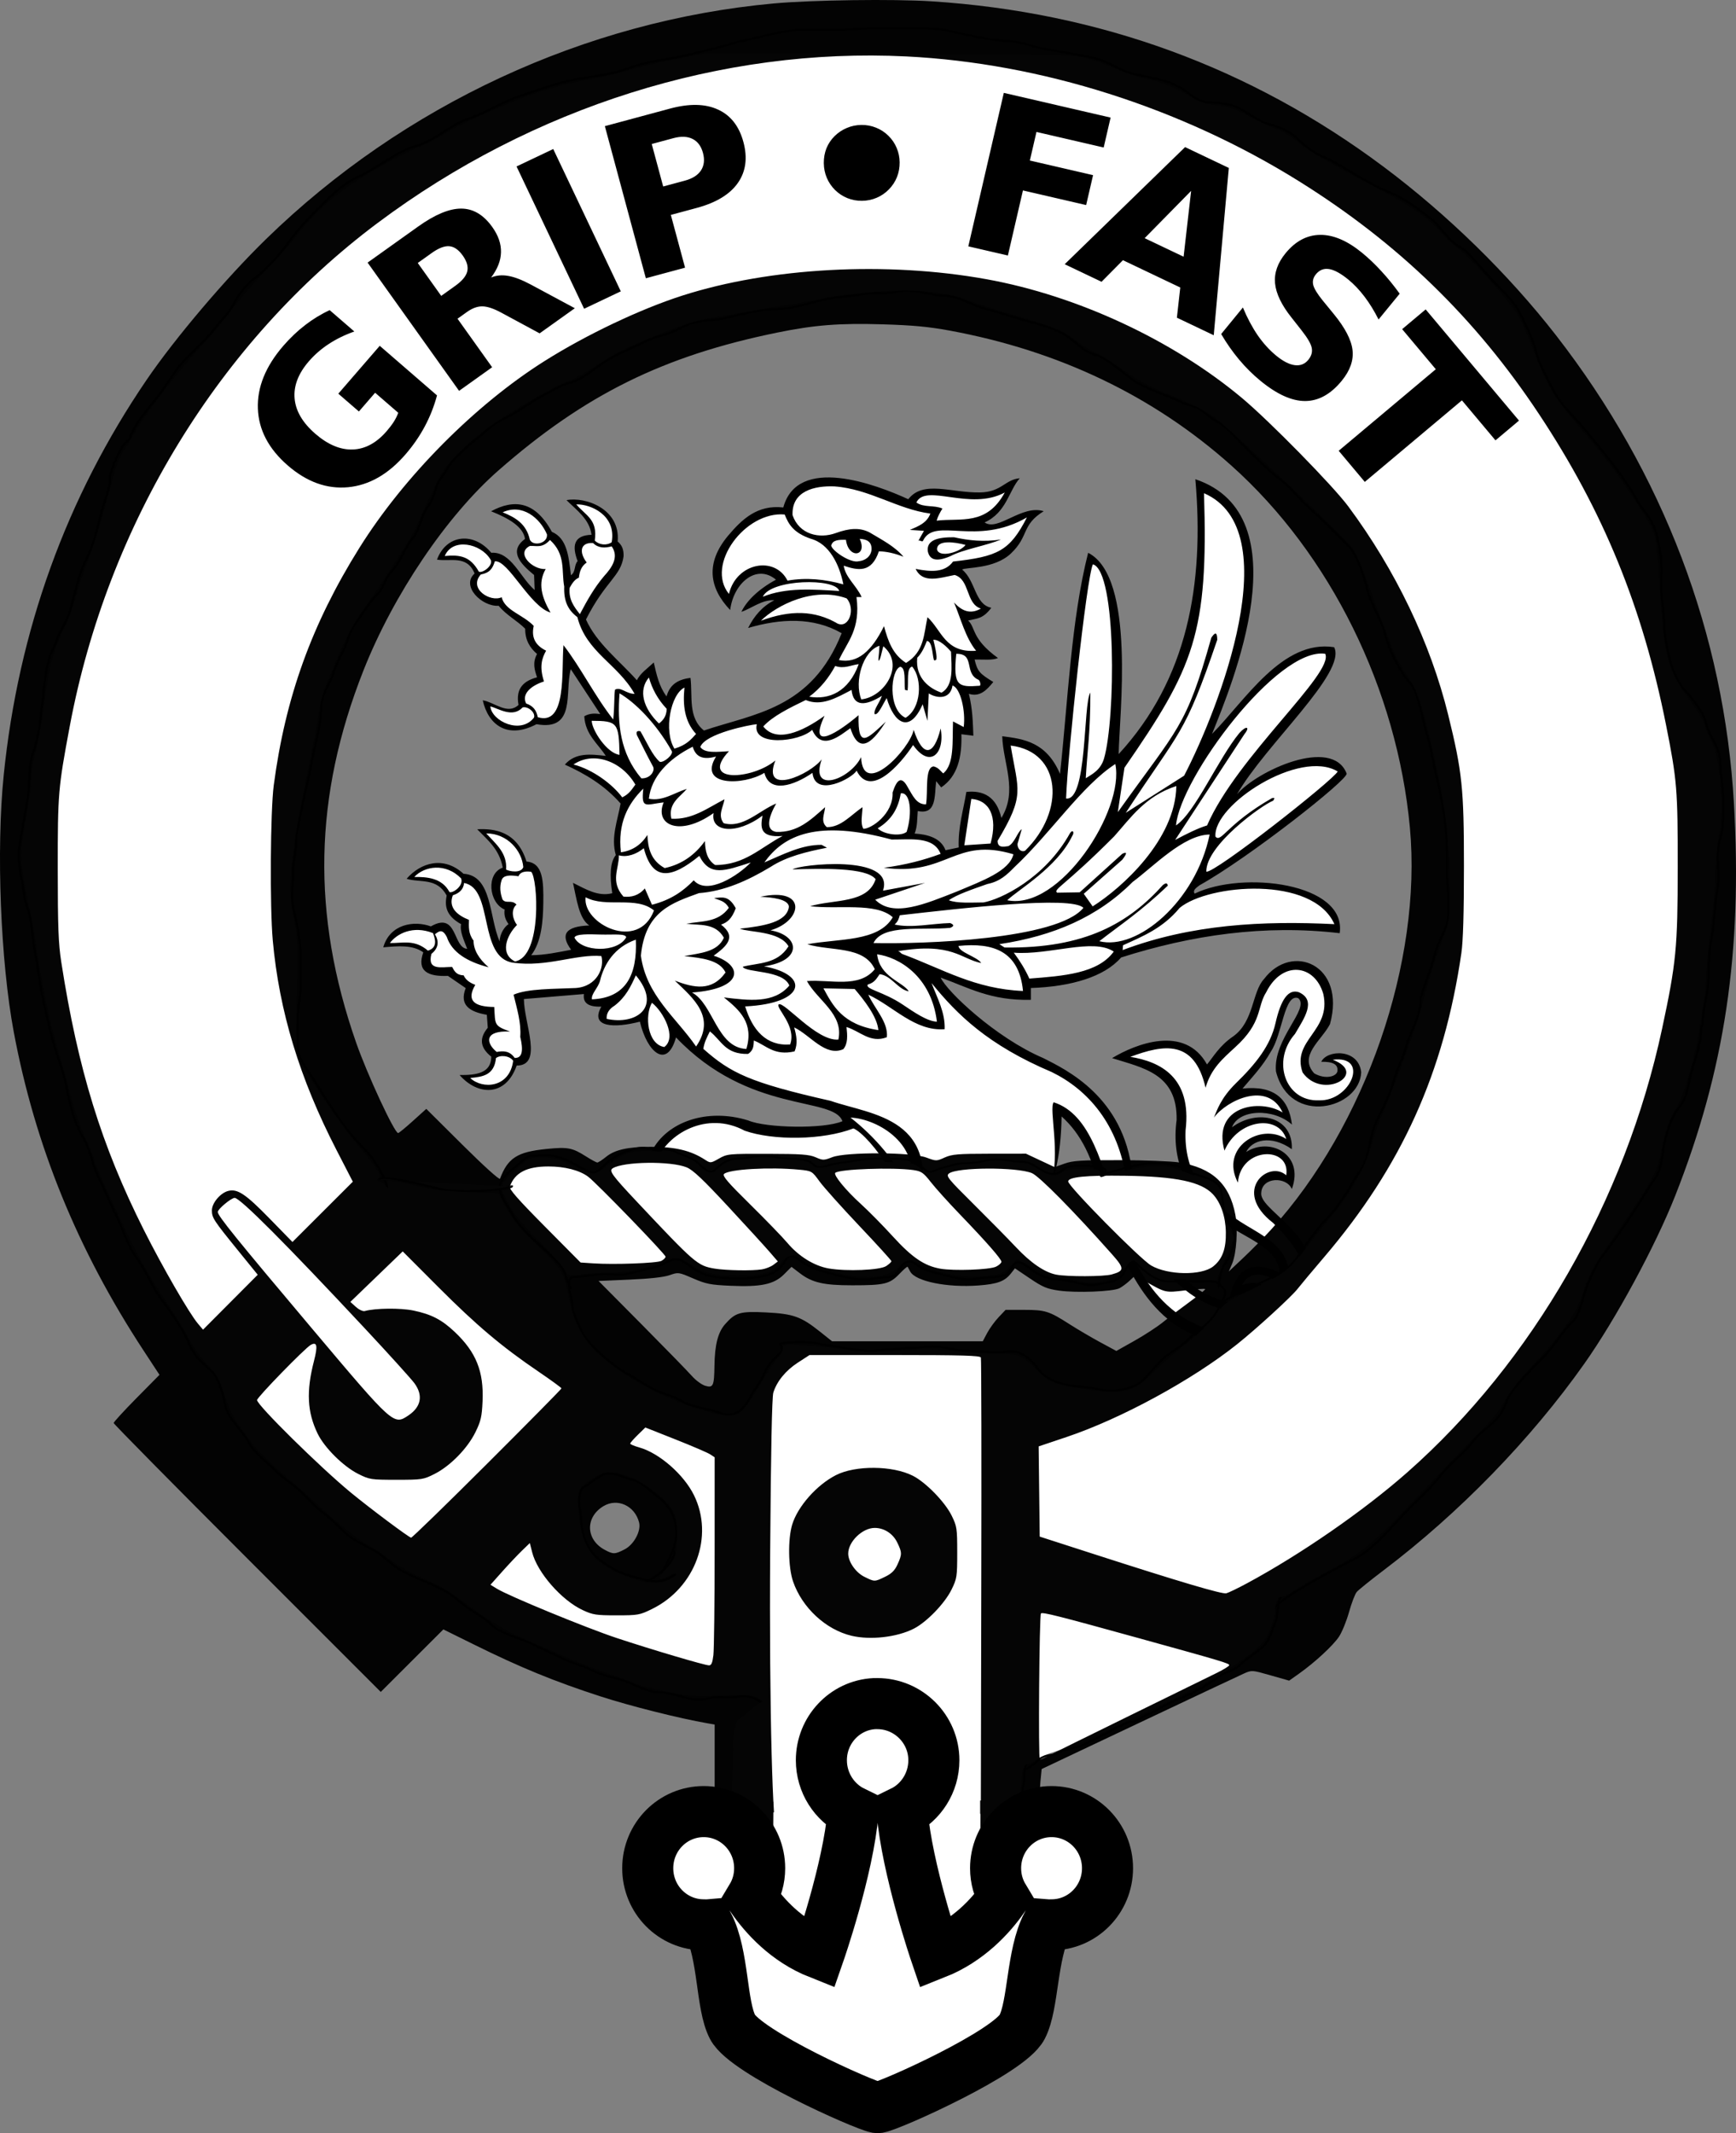 <?xml version="1.0" encoding="UTF-8" standalone="no"?>
<!-- Created with Inkscape (http://www.inkscape.org/) -->
<svg
   xmlns:svg="http://www.w3.org/2000/svg"
   xmlns="http://www.w3.org/2000/svg"
   version="1.0"
   width="883.9"
   height="1085.83"
   id="svg3390">
  <rect width="100%" height="100%" fill="#808080" stroke="none"/>
  <defs
     id="defs3392" />
  <g
     transform="translate(-1688.734,90.414)"
     id="g2468">
    <g
       transform="translate(1928.844,139.195)"
       id="g3016">
      <g
         transform="translate(-752.655,19.199)"
         id="layer2" />
      <g
         transform="matrix(0.751,0,0,0.751,-45.888,18.358)"
         id="g2726">
        <g
           transform="translate(-752.655,19.199)"
           id="g2742" />
      </g>
      <g
         id="g3623">
        <g
           transform="matrix(0.769,0,0,0.769,-45.909,10.199)"
           id="g3606">
          <path
             d="M 563.156,434.361 C 580.151,421.873 603.692,427.304 602.802,448.87 C 588.811,439.06 576.389,442.832 572.557,450.709 C 588.203,440.663 611.262,452.134 602.802,475.232 C 599.235,466.903 583.277,467.15 582.57,477.48 C 580.792,488.934 618.03,502.437 618.741,538.378 C 617.824,582.744 560.94,580.008 538.225,571.892 C 497.383,555.29 483.684,500.568 475.692,477.48 C 471.507,455.662 463.255,438.673 450.352,427.208 C 448.729,534.912 377.969,495.355 345.313,505.885 C 329.982,505.841 315.15,502.806 300.355,499.55 C 287.67,497.617 273.27,495.76 271.949,507.111 C 228.179,463.067 192.756,489.415 201.65,516.307 C 185.7,508.661 182.344,498.585 182.645,486.063 C 156.103,492.851 152.904,474.456 151.992,455.614 C 162.986,463.124 171.385,469.775 178.967,450.3 C 188.912,430.709 215.72,421.368 242.93,429.865 C 254.628,434.866 293.22,435.624 305.237,430.337 C 299.319,413.612 243.483,425.884 195.052,374.868 C 189.061,396.175 175.952,384.866 171.13,364.441 C 154.429,368.774 137.735,368.461 145.614,354.504 C 136.086,354.824 133.369,351.428 134.082,346.162 L 94.335,349.474 C 94.432,365.564 107.346,393.502 89.551,393.515 C 82.249,414.41 63.593,413.379 51.766,399.771 C 62.91,399.875 72.652,398.575 72.744,387.627 C 66.345,382.452 63.795,376.453 70.413,368.489 L 69.8,359.902 C 58.432,357.958 51.391,353.469 55.815,342.236 L 44.038,334.14 C 30.76,334.722 23.312,331.009 27.722,318.56 C 20.721,313.487 10.973,314.364 1.224,315.247 C 5.611,299.819 21.573,297.296 32.751,301.385 C 50.533,291.148 47.192,315.716 56.796,316.229 C 54.664,310.567 51.765,304.685 52.748,299.913 C 42.403,294.147 41.929,287.591 43.179,280.898 C 36.62,268.881 25.745,272.688 16.681,269.857 C 25.911,259.252 41.104,254.446 54.342,266.545 C 73.431,267.711 71.185,295.15 78.264,311.322 C 78.352,306.129 81.725,301.361 84.153,299.913 C 82.455,297.354 80.966,294.628 81.577,290.221 C 70.922,285.689 69.319,266.208 80.35,262.497 C 78.007,250.072 70.231,244.166 63.421,237.103 C 75.117,236.496 89.9,238.598 96.052,258.448 C 106.94,259.336 107.414,271.048 107.179,286.177 C 107.002,297.575 106.052,311.583 99.181,320.461 C 108.051,320.423 117.366,318.428 125.617,316.842 C 118.209,306.823 121.823,301.305 137.64,300.772 C 130.811,296.211 129.318,283.648 126.844,272.556 C 135.244,276.733 143.509,281.85 152.852,279.426 C 150.967,267.402 151.524,258.681 155.199,254.179 C 151.82,242.556 156.335,231.372 158.372,220.051 C 147.592,207.833 134.826,200.331 121.446,194.289 C 128.553,186.145 138.584,187.425 148.558,188.523 C 143.222,180.253 134.957,174.363 134.327,162.27 C 138.274,160.061 141.569,160.458 144.878,160.798 L 125.372,131.11 C 121.237,146.319 129.119,172.263 102.677,167.545 C 83.138,177.856 70.578,167.588 67.101,151.72 C 75.017,153.074 83.444,161.586 90.777,154.787 C 88.715,143.66 94.36,138.841 103.045,136.508 C 101.428,131.679 99.867,126.839 103.045,121.051 C 98.221,116.961 95.121,111.721 95.194,104.367 C 90.283,99.274 82.201,95.004 77.651,89.155 C 66.344,89.887 52.506,75.868 61.703,67.809 C 56.689,55.387 45.671,60.054 36.8,58.608 C 43.004,41.822 61.156,40.069 72.744,54.069 C 85.915,53.12 91.884,70.501 101.45,78.727 L 101.082,68.791 C 91.349,60.817 84.451,52.843 95.071,44.869 C 93.893,36.865 84.524,31.344 72.621,26.59 C 87.762,18.453 101.632,19.638 112.859,40.207 C 123.049,44.497 123.988,56.753 125.495,68.913 C 128.803,66.723 127.47,62.09 129.911,59.59 C 126.057,49.458 127.308,42.516 139.112,42.17 C 137.808,31.764 129.186,25.84 122.551,19.229 C 134.99,16.808 158.401,25.007 156.409,46.586 C 159.163,48.892 160.511,51.816 160.335,56.4 C 158.514,69.77 148.532,72.396 135.432,98.233 C 142.486,114.003 157.444,125.327 169.168,138.471 C 171.146,134.047 176.258,130.519 180.331,126.694 C 182.145,134.58 183.805,142.528 188.796,149.144 C 191.052,140.715 197.159,137.822 204.621,136.876 C 206.171,149.045 202.791,163.122 213.567,171.72 C 246.339,160.559 284.752,157.717 304.722,107.31 C 285.9,96.458 264.254,97.582 242.799,103.842 C 246.774,95.925 252.208,89.469 260.14,85.51 C 252.127,84.965 245.202,90.822 238.349,93.178 C 241.405,86.571 248.974,78.493 261.249,71.887 C 248.505,61.169 233.204,73.852 230.908,91.951 C 217.031,77.436 214.429,60.906 229.422,42.9 C 238.758,31.815 248.939,22.139 266.086,24.073 C 275.543,-10.715 327.261,8.707 348.828,18.623 C 358.81,5.842 377.031,14.476 396.399,14.128 C 410.654,13.871 412.878,5.565 422.651,4.75 C 415.413,12.802 413.946,27.409 399.365,33.982 C 408.256,40.164 423.97,21.974 438.506,26.55 C 423.511,35.823 429.02,42.979 416.758,54.57 C 405.651,65.069 386.434,63.521 384.501,65.196 C 393.507,72.602 392.848,88.39 403.824,90.464 C 398.185,97.994 394.327,97.484 388.464,98.887 C 393.687,103.874 390.499,110.861 408.227,123.747 C 404.37,125.394 398.658,124.629 392.75,124.738 C 394.631,132.489 395.899,133.978 405.137,139.602 C 400.84,144.772 396.456,149.738 388.96,147.442 C 391.408,157.42 391.596,166.267 391.933,175.188 L 384.005,174.197 C 384.422,189.174 381.605,201.994 370.628,209.375 L 367.297,205.251 C 366.108,214.968 367.681,227.698 355.12,225.009 C 354.63,229.987 355.018,234.964 353.053,239.942 C 362.057,240.517 370.485,242.965 373.5,250.969 L 382.23,249.132 C 381.744,235.577 385.334,224.467 387.284,212.373 C 398.726,211.197 407.206,215.548 410.488,229.604 C 421.549,211.301 411.613,193.816 411.049,175.513 C 425.42,177.292 440.291,179.395 449.314,200.427 C 454.644,150.991 456.683,98.627 467.922,54.083 C 499.76,70.214 488.445,162.56 488.14,187.332 C 533.718,137.841 544.972,74.981 538.912,5.378 C 610.217,29.44 562.739,142.21 549.939,174.007 C 571.951,151.759 596.581,111.223 630.808,116.572 C 639.372,133.348 585.266,181.103 566.481,213.981 C 579.255,198.634 629.454,175.369 639.078,200.197 C 640.275,204.099 574.146,256.115 541.669,274.173 C 539.481,275.852 536.953,277.482 538.452,279.687 C 570.226,264.239 639.249,272.645 634.484,305.877 C 584.47,300.037 536.497,307.121 489.748,321.959 C 478.712,334.772 456.637,341.272 430.015,342.176 L 430.015,349.987 C 403.316,350.677 388.332,341.718 370.283,335.284 C 374.323,344.426 406.927,375.262 438.286,388.583 C 453.315,396.233 491.447,414.125 497.099,464.397 C 501.939,492.983 520.504,537.835 554.994,548.482 C 563.572,551.585 581.529,553.496 583.022,547.563 C 581.602,539.208 569.502,545.451 561.886,546.644 C 565.771,529.052 575.387,521.49 594.509,530.562 C 594.38,513.901 570.508,507.416 556.832,496.561 C 532.625,478.899 522.922,456.403 526.506,429.477 C 527.069,398.818 504.23,395.072 483.775,388.583 C 499.174,379.264 531.927,366.204 546.622,392.771 C 550.713,387.958 554.75,380.403 564.183,374.034 C 577.814,364.09 576.402,344.692 584.4,336.203 C 602.714,311.859 638.894,326.538 628.051,366.069 C 622.579,376.822 606.95,386.96 617.635,398.692 C 625.274,402.984 632.267,400.617 632.934,397.422 C 633.708,392.508 629.673,390.897 622.293,390.999 C 625.995,382.967 646.981,382.056 648.713,397.946 C 647.683,422.326 601.433,433.664 592.284,397.378 C 590.259,375.701 614.997,355.871 607.054,348.901 C 597.767,345.49 596.614,372.773 588.875,384.312 C 583.416,394.033 576.612,401.065 570.129,408.739 C 591.263,406.492 600.794,415.631 602.888,432.599 C 590.552,421.528 567.679,422.332 563.156,434.361 z"
             id="path2728"
             style="fill:#000000;fill-opacity:1;fill-rule:evenodd;stroke:none;stroke-width:1px;stroke-linecap:butt;stroke-linejoin:miter;stroke-opacity:1" />
          <path
             d="M 306.936,45.491 C 307.007,45.491 307.077,45.491 306.936,45.491 z"
             id="path2730"
             style="fill:#feed01;fill-opacity:1;fill-rule:evenodd;stroke:none;stroke-width:1px;stroke-linecap:butt;stroke-linejoin:miter;stroke-opacity:1" />
          <path
             d="M 141.263,45.971 C 143.941,48.809 149.053,49.5 152.473,47.09 C 155.721,29.128 138.35,21.713 129.01,22.042 C 135.335,29.547 143.317,31.957 141.263,45.971 z M 80.27,27.283 C 93.189,21.293 104.889,30.891 109.612,41.869 C 110.328,47.968 100.325,50.082 98.249,45.346 C 95.991,34.899 88.559,30.583 80.27,27.283 z M 72.044,58.237 C 74.871,61.842 67.13,67.895 64.497,66.547 C 58.929,56.583 52.32,55.201 41.939,56.201 C 47.027,43.972 65.613,47.819 72.044,58.237 z M 72.129,155.761 C 77.528,157.097 86.791,163.611 93.5,156.439 C 96.811,155.485 102.087,159.603 101.047,163.139 C 92.267,174.596 73.027,165.56 72.129,155.761 z M 69.374,239.84 C 83.397,239.799 93.075,251.298 93.93,262.172 C 92.427,266.359 84.866,265.044 82.541,263.779 C 83.423,252.821 75.762,246.797 69.374,239.84 z M 21.737,268.668 C 30.134,268.573 40.114,269.291 45.041,278.626 C 47.174,279.736 54.712,274.349 52.741,269.592 C 42.559,259.16 28.469,261.439 21.737,268.668 z M 6.029,312.505 C 6.064,312.505 6.098,312.505 6.029,312.505 z M 5.824,312.505 C 5.858,312.505 5.893,312.505 5.824,312.505 z M 5.619,312.402 C 13.914,312.609 21.918,309.741 30.771,317.433 C 36.607,315.676 36.197,311.119 34.159,305.832 C 20.91,300.551 10.159,306.22 5.619,312.402 z M 58.798,401.718 C 67.193,400.974 74.711,399.817 75.84,388.578 C 78.602,386.338 84.849,386.887 87.235,390.323 C 84.903,408.474 66.683,409.338 58.798,401.718 z"
             id="path2732"
             style="fill:#ffffff;fill-opacity:1;fill-rule:evenodd;stroke:none;stroke-width:1px;stroke-linecap:butt;stroke-linejoin:miter;stroke-opacity:1" />
          <path
             d="M 305.86,74.982 C 303.151,61.46 296.394,48.155 284.425,44.823 C 272.83,40.92 269.585,35.207 266.995,28.731 C 240.886,26.421 214.348,62.004 230.103,81.303 C 235.019,60.617 260.476,55.829 268.888,72.516 C 281.351,70.273 293.82,71.637 305.86,74.982 z M 252.531,83.172 C 268.21,76.845 285.832,78.347 303.126,79.362 C 300.815,70.578 257.735,71.514 252.531,83.172 z M 251.261,99.049 C 270.779,91.819 286.924,92.096 302.067,100.954 C 309.79,104.281 314.04,90.881 307.995,84.231 C 286.151,76.349 261.877,88.651 251.261,99.049 z"
             id="path2734"
             style="fill:#ffffff;fill-opacity:1;fill-rule:evenodd;stroke:none;stroke-width:1px;stroke-linecap:butt;stroke-linejoin:miter;stroke-opacity:1" />
          <path
             d="M 307.571,45.491 C 309.186,58.393 322.107,56.557 316.674,44.856 C 321.473,45.066 324.768,46.782 324.507,52.053 C 324.048,56.796 319.963,59.325 316.039,59.674 C 310.603,61.159 298.19,52.605 297.833,49.301 C 298.723,45.534 302.8,45.377 307.571,45.491 z"
             id="path2736"
             style="fill:#ffffff;fill-opacity:1;fill-rule:evenodd;stroke:none;stroke-width:1px;stroke-linecap:butt;stroke-linejoin:miter;marker:none;stroke-miterlimit:4;stroke-dasharray:none;stroke-dashoffset:0;stroke-opacity:1;visibility:visible;display:inline;overflow:visible" />
          <path
             d="M 127.809,308.813 C 127.885,308.813 127.961,308.813 127.809,308.813 z"
             id="path2738"
             style="fill:#feed01;fill-opacity:1;fill-rule:evenodd;stroke:none;stroke-width:1px;stroke-linecap:butt;stroke-linejoin:miter;marker:none;stroke-miterlimit:4;stroke-dasharray:none;stroke-dashoffset:0;stroke-opacity:1;visibility:visible;display:inline;overflow:visible" />
          <path
             d="M 131.391,94.717 C 127.661,89.893 123.81,85.151 124.662,77.177 C 126.265,74.341 127.969,71.657 130.729,70.558 C 131.192,66.636 132.246,62.983 135.914,60.519 C 130.598,53.438 131.804,47.096 140.106,47.612 C 143.703,51.131 147.99,50.968 152.462,49.818 C 157.46,56.897 152.592,63.915 147.387,69.565 C 141.034,77.119 136.532,84.957 131.391,94.717 z M 88.451,324.586 C 106.612,321.324 103.535,269.321 99.138,265.233 C 94.268,264.606 91.679,265.753 90.753,268.193 C 85.321,267.364 80.664,267.311 79.573,270.823 C 78.129,275.098 78.61,279.373 80.231,283.647 C 82.719,286.683 86.086,283.379 89.438,286.936 C 85.37,290.524 87.064,296.99 89.766,300.418 C 82.664,307.561 78.331,319.625 88.451,324.586 z M 153.481,164.439 C 154.418,155.865 153.983,149.363 154.655,144.691 C 158.472,142.599 162.06,147.468 167.63,147.459 C 156.385,127.5 135.635,119.966 129.743,96.659 C 123.276,91.82 120.706,85.794 121.031,76.427 C 119.102,66.09 122.236,55.248 111.597,45.581 C 106.473,51.275 102.625,49.275 98.297,49.543 C 88.717,54.29 99.966,65.451 108.768,64.825 C 103.366,74.281 106.134,83.451 111.957,93.656 C 98.184,89.561 83.861,58.567 75.091,59.731 C 73.634,64.522 71.714,67.347 65.815,68.436 C 57.409,77.796 72.104,87.01 79.619,83.502 C 81.743,92.298 93.648,94.93 100.844,102.463 C 98.971,110.867 102.645,115.741 109.051,118.877 C 106.346,123.714 104.385,129.203 107.636,139.252 C 99.586,141.797 92.55,147.264 95.812,153.829 C 100.554,155.506 102.561,158.203 103.53,162.899 C 122.898,168.917 119.11,132.144 120.543,115.231 C 132.026,130.037 141.214,148.845 153.481,164.439 z M 87.505,346.595 C 96.954,342.483 114.07,342.861 128.66,342.177 C 142.988,341.115 147.72,328.556 145.634,321.018 C 129.038,319.556 109.439,328.536 87.273,325.436 C 63.813,322.179 74.619,276.198 54.721,272.655 C 54.349,276.856 51.631,279.409 47.28,280.793 C 44.166,288.834 50.05,293.935 57.976,297.069 C 57.853,301.642 57.512,306.215 60.999,310.788 C 61.019,316.678 64.157,322.568 70.997,328.459 C 56.51,324.717 46.66,318.4 43.327,308.462 C 40.277,302.447 37.871,304.809 35.422,306.602 C 38.64,311.941 37.31,316.142 33.097,319.623 C 30.226,330.811 39.67,328.233 46.815,328.226 C 48.279,330.815 49.426,333.616 54.488,333.807 C 56.119,337.796 60.649,339.503 62.161,340.084 C 55.876,350.709 61.814,354.631 74.717,354.733 C 75.372,366.622 74.512,367.123 85.18,371.009 C 67.942,370.129 69.042,378.542 76.345,384.495 C 80.777,383.656 84.998,383.764 88.203,388.448 C 93.627,388.678 93.914,382.916 91.923,374.497 C 92.638,365.196 89.737,355.895 87.505,346.595 z M 363.458,28.119 C 361.195,34.346 355.46,36.523 349.91,38.916 L 359.224,39.551 L 355.414,46.325 C 356.187,45.101 357.988,47.365 358.59,46.114 C 366.394,29.89 393.583,50.228 427.389,30.66 C 416.011,52.941 408.001,56.574 378.488,59.873 C 373.001,67.38 363.667,66.711 353.72,64.742 C 358.414,74.695 369.449,70.699 379.547,68.764 C 389.761,71.746 386.817,87.885 396.906,90.992 C 389.682,95.16 384.1,92.35 379.123,86.97 C 383.7,97.859 386.625,110.069 393.73,118.936 C 373.166,120.471 370.991,105.287 361.553,96.708 C 359.1,107.934 359.506,119.519 347.369,126.98 C 338.537,121.343 335.486,112.714 332.763,102.635 C 324.597,119.266 315.028,127.622 302.914,125.075 C 308.485,112.854 317.341,104.991 314.557,83.371 L 317.944,83.371 C 314.632,75.89 307.245,70.472 306.089,62.625 C 315.424,65.741 324.474,67.719 329.375,53.099 C 334.263,53.207 339.659,54.332 345.676,56.698 C 339.8,49.731 331.252,45.436 323.236,40.609 C 316.782,37.293 310.005,37.715 300.797,41.033 C 290.046,44.933 276.713,42.106 272.218,29.178 C 271.523,13.115 286.783,9.583 299.95,10.125 C 323.272,11.818 341.662,25.279 363.458,28.119 z M 410.242,45.266 C 400.703,49.353 385.279,51.767 376.795,56.274 C 366.657,60.665 362.908,58.266 361.764,53.099 C 360.877,45.881 367.905,43.68 379.123,43.785 C 388.78,45.95 398.9,47.034 410.242,45.266 z M 173.401,210.176 C 163.075,220.35 156.353,233.196 158.563,252.329 C 166.264,251.291 171.994,247.296 176.099,240.863 C 176.492,249.541 178.279,257.662 187.564,262.783 C 199.373,260.241 207.784,253.737 214.205,244.91 C 214.358,251.241 215.455,257.1 220.95,260.76 C 240.509,260.819 250.982,249.167 265.632,241.538 C 250.199,242.827 251.023,235.56 252.312,228.049 C 235.299,240.907 217.616,239.133 219.938,226.363 C 197.506,242.324 180.572,234.325 186.89,219.281 C 174.989,220.659 171.876,224.13 173.401,210.176 z M 173.738,249.631 C 168.93,253.493 162.915,255.846 157.214,254.352 C 157.417,263.12 151.272,271.551 160.249,281.668 C 165.358,282.193 170.2,281.121 174.413,276.272 L 179.134,287.063 C 192.046,283.779 200.124,277.732 206.786,270.876 C 215.787,281.296 236.596,267.416 244.555,259.073 C 227.474,264.568 217.537,268.679 210.496,254.69 C 191.984,269.855 179.47,271.67 173.738,249.631 z M 278.256,493.455 C 297.14,488.815 314.013,501.587 344.63,500.83 C 353.993,480.2 323.121,439.499 312.528,435.106 C 292.324,442.939 259.486,443.264 240.514,436.624 C 215.656,423.222 188.783,438.457 181.731,457.665 C 178.101,471.567 165.319,470.397 157.438,465.473 C 159.733,487.912 178.067,486.668 189.974,471.113 C 192.056,477.254 188.006,483.46 187.79,488.134 C 241.71,473.752 226.834,500.624 278.256,493.455 z M 135.212,282.105 C 148.661,289.392 168.544,280.961 180.479,290.849 C 169.958,318.444 132.927,299.468 135.212,282.105 z M 127.809,308.813 C 128.63,306.225 137.444,306.553 144.848,306.766 C 153.794,307.024 161.535,305.942 162.09,308.586 C 156.279,319.118 132.487,318.393 127.809,308.813 z M 168.447,310.175 C 169.483,333.332 161.991,348.729 139.388,349.677 C 138.695,346.131 143.647,341.956 144.797,337.178 C 147.327,326.67 154.143,315.117 168.447,310.175 z M 168.447,333.786 C 165.062,341.268 161.768,348.206 154.281,353.931 C 151.027,355.865 148.798,358.88 149.15,362.618 C 168.821,366.878 185.999,354.794 168.447,333.786 z M 179.117,351.948 C 186.682,357.832 195.78,374.975 187.29,381.234 C 176.075,379.4 174.175,360.346 179.117,351.948 z M 127.202,194.215 C 140.138,197.608 152.98,207.295 159.448,215.968 C 164.303,213.641 165.871,210.493 168.149,207.522 C 158.888,191.622 140.133,185.349 127.202,194.215 z M 139.23,165.296 C 139.423,171.577 149.386,186.81 157.656,187.817 C 157.198,166.436 156.349,165.357 139.23,165.296 z M 177.106,136.633 C 179.194,143.849 182.705,150.827 188.878,157.362 C 188.786,162.217 186.561,164.941 183.76,167.087 C 173.438,157.078 169.861,145.207 177.106,136.633 z M 200.651,143.287 C 199.464,154.964 200.686,165.715 208.328,173.997 C 205.007,177.655 201.953,181.389 193.997,183.722 C 186.736,171.997 191.497,147.719 200.651,143.287 z M 157.656,147.126 C 167.573,152.815 181.683,166.57 192.205,185.257 C 193.656,187.459 186.916,193.288 184.272,192.423 C 179.476,188.339 175.655,179.374 171.476,172.206 C 169.264,171.718 168.467,172.543 169.173,174.765 C 172.66,181.616 175.223,187.082 179.921,195.75 C 181.164,198.43 178.146,203.621 172.087,203.385 C 158.021,186.789 156.136,167.11 157.656,147.126 z M 378.13,141.926 C 376.721,151.278 367.855,150.618 362.418,147.163 L 361.526,165.32 L 358.362,154.339 C 349.724,174.11 339.418,166.918 334.539,150.245 C 331.795,154.698 328.826,161.849 326.536,160.854 C 325.865,157.722 329.47,154.071 331.375,148.756 C 320.632,155.462 312.468,156.246 311.274,144.847 C 301.311,150.068 291.381,155.947 280.937,151.548 C 269.923,156.886 258.994,162.249 252.833,169.043 C 261.419,179.98 278.379,172.828 293.407,161.97 C 281.79,186.881 303.381,172.245 315.927,161.598 C 315.302,184.702 321.856,177.04 333.981,165.879 C 326.74,177.206 316.674,189.803 310.53,170.16 C 304.139,174.57 291.564,185.89 285.218,171.276 C 276.857,179.406 244.951,182.64 248.552,167.554 C 244.386,167.832 214.32,173.673 211.142,182.63 C 214.041,186.99 222.471,185.818 230.126,185.421 C 210.099,206.661 245.575,204.287 260.836,191.563 C 251.483,215.438 283.705,200.962 291.546,190.819 C 283.251,214.185 310.414,204.102 317.602,189.33 C 318.688,217.091 350.003,183.922 352.406,171.276 C 358.362,189.365 365.621,189.171 370.274,170.346 C 373.302,186.965 363.14,197.178 352.034,181.327 C 343.412,194.428 323.693,216.727 314.624,198.263 C 311.975,203.271 287.167,216.53 285.404,199.752 C 272.943,208.323 256.982,213.431 253.577,199.752 C 239.881,208.157 209.213,208.848 221.565,188.958 C 214.36,190.897 208.388,190.372 206.117,182.443 C 190.05,190.443 178.648,202.378 177.082,216.875 C 186.264,218.734 193.909,212.912 202.208,210.361 C 197.77,215.706 189.688,219.852 191.972,230.09 C 205.876,230.892 216.028,222.94 227.148,217.248 C 226.321,222.521 222.501,227.794 226.59,233.068 C 239.442,236.648 249.863,224.825 261.394,220.039 C 256.548,228.544 253.845,237.604 261.394,238.837 C 275.421,239.294 283.868,231.278 293.779,222.459 C 293.411,226.969 290.514,232.001 294.896,235.673 C 304.247,235.856 310.852,227.657 318.533,222.459 C 318.443,227.346 316.951,232.795 319.091,236.79 C 324.305,236.855 339.064,226.922 338.447,212.781 C 341.046,204.807 344.113,200.825 348.684,209.617 C 351.774,214.66 354.192,220.76 360.596,220.598 C 362.006,211.94 359.628,196.127 365.621,195.472 C 368.839,196.303 369.939,198.276 371.949,200.125 C 379.494,194.021 377.923,178.801 378.463,165.693 L 385.536,169.415 C 386.921,158.967 383.443,143.564 378.13,141.926 z M 620.746,416.511 C 641.705,417.361 654.702,386.485 629.889,389.661 C 654.019,398.819 623.276,416.824 609.918,398.083 C 602.39,376.529 629.114,370.707 623.633,346.11 C 617.886,326.251 596.336,323.865 585.857,344.907 C 579.509,354.846 583.594,364.829 565.164,381.48 C 557.246,388.808 549.322,395.372 545.674,408.189 C 538.231,375.883 517.853,379.573 495.867,387.736 C 515.603,390.944 536.661,401.126 532.44,436.341 C 531.218,464.03 545.188,481.838 565.645,494.81 C 580.503,505.511 607.549,513.704 599.091,541.249 C 589.684,532.242 576.092,526.786 569.736,538.843 C 589.919,531.218 599.302,556.451 573.826,556.889 C 526.595,557.401 498.828,507.149 493.22,469.305 C 488.06,432.296 467.666,409.465 443.894,397.842 C 401.48,379.847 381.247,359.825 364.25,338.891 C 367.994,348.833 373.344,358.315 372.912,369.449 C 353.231,370.912 339.163,354.413 322.383,346.591 C 326.566,355.965 335.727,364.785 334.654,374.743 C 323.59,378.982 316.733,370.599 307.946,368.006 C 308.543,373.558 308.958,379.019 305.78,382.683 C 293.848,387.812 284.084,373.426 273.297,368.246 C 274.754,373.54 275.869,378.833 273.538,384.127 C 260.055,387.221 254.858,380.187 246.589,376.909 C 246.369,380.053 246.66,383.283 242.739,385.811 C 227.536,386.12 225.211,376.902 217.474,370.893 C 215.651,374.553 213.725,378.162 213.143,382.443 C 231.174,398.411 243.82,404.772 297.359,416.851 C 324.899,426.433 372.494,427.819 354.866,492.404 C 377.065,480.212 363.829,539.291 443.195,471.779 C 449.883,452.594 441.808,422.022 445.097,417.813 C 469.674,425.596 477.715,460.253 487.445,492.163 C 497.819,527.165 516.541,568.356 569.254,572.288 C 601.631,573.649 638.747,544.767 590.428,497.698 C 562.686,476.3 587.694,455.715 599.091,466.158 C 602.155,446.484 568.952,447.095 567.089,470.989 C 554.867,447.776 582.204,430.991 599.091,442.115 C 594.021,425.663 567.211,428.912 558.186,449.815 C 549.935,420.261 581.492,415.205 596.684,424.55 C 586.898,403.503 559.825,416.402 551.208,427.919 C 553.276,423.001 555.808,415.061 565.583,405.395 C 579.258,392.11 588.586,380.116 591.915,365.681 C 595.547,349.562 600.514,342.663 607.455,344.961 C 619.447,350.384 610.897,362.258 604.865,372.588 C 589.189,390.384 598.458,417.473 620.746,416.511 z M 386.744,48.878 C 379.743,46.929 367.451,45.224 367.904,52.053 C 369.554,57.565 383.206,53.684 386.744,48.878 z M 367.611,32.803 C 383.575,30.881 400.652,36.411 412.724,14.165 C 389.615,26.647 360.356,7.783 354.198,20.784 C 359.174,24.32 365.818,22.331 371.443,24.79 C 369.773,27.519 368.381,30.074 367.611,32.803 z M 283.253,149.348 C 290.988,143.581 296.336,136.54 300.461,128.994 C 306.418,131.128 311.126,128.308 316.029,127.808 C 309.275,146.194 296.381,151.519 283.253,149.348 z M 329.734,115.615 C 318.755,119.258 312.94,139.09 317.718,151.118 C 332.937,149.574 346.924,128.329 332.32,115.941 C 330.955,120.623 330.55,124.496 329.223,125.676 C 328.813,123.641 329.629,121.323 329.734,115.615 z M 351.419,129.421 C 358.379,137.541 357.486,157.175 347.027,163.307 C 334.977,157.688 337.165,131.469 343.575,129.525 C 347.394,130.264 346.059,139.277 346.608,144.795 L 348.386,145.213 C 349.136,139.547 347.451,130.135 351.419,129.421 z M 361.146,112.477 C 365.304,112.418 364.787,124.872 366.166,125.446 L 366.323,125.132 C 367.968,125.854 368.236,122.872 365.434,111.641 C 369.339,111.404 374.707,116.585 377.148,119.589 C 377.449,129.572 379.109,141.949 370.873,146.677 C 363.539,144.207 353.342,137.451 354.766,123.564 C 357.864,120.38 359.412,116.752 361.146,112.477 z M 380.599,120.949 C 378.441,142.543 381.865,143.165 396.287,142.076 C 397.046,141.042 396.046,138.474 395.305,138.144 C 385.41,133.737 393.37,120.742 380.599,120.949 z M 310.575,427.948 C 326.469,440.352 341.651,457.866 349.619,475.885 C 358.511,446.063 328.648,428.706 310.575,427.948 z M 328.6,236.459 C 338.106,230.797 342.338,222.7 343.852,213.35 C 349.978,212.115 351.794,225.7 347.781,238.77 C 344.171,241.944 332.749,240.755 328.6,236.459 z M 385.939,247.7 L 390.572,217.007 C 402.198,217.765 408.376,228.185 403.312,246.542 L 385.939,247.7 z M 416.632,181.682 C 421.649,211.81 426.296,214.103 407.945,244.804 C 408.099,249.456 411.648,248.772 415.092,248.253 C 419.323,246.205 421.043,238.997 423.969,237.02 L 421.433,245.898 C 420.431,247.755 422.233,252.77 426.143,251.333 C 452.976,225.091 450.529,185.824 416.632,181.682 z M 471.074,61.695 C 486.937,66.329 486.068,164.167 478.45,190.227 C 476.164,198.049 470.425,200.694 466.363,203.322 C 467.166,187.176 469.534,172.541 469.368,146.61 C 464.526,154.296 467.507,218.668 453.319,216.729 C 454.426,186.829 466.895,70.329 471.074,61.695 z M 487.574,225.771 L 491.963,196.361 C 537.986,129.829 547.591,107.485 544.638,14.634 C 600.379,38.847 554.828,156.703 531.469,201.629 L 492.841,226.21 C 529.182,170.524 531.503,175.957 553.417,111.643 C 553.346,105.723 551.612,107.117 549.466,110.326 C 532.749,169.801 527.697,169.569 487.574,225.771 z M 526.082,234.558 C 528.889,203.169 593.266,116.339 624.892,120.927 C 631.071,133.716 566.43,188.996 546.668,234.558 C 540.779,236.3 532.883,240.23 525.533,244.165 L 571.37,174.174 C 575.41,169.147 572.627,168.265 568.076,173.351 C 553.803,190.735 538.854,225.994 526.082,234.558 z M 546.173,265.15 C 551.37,266.638 630.234,204.628 633.158,198.838 C 608.044,183.66 550.489,220.857 552.219,241.941 C 556.055,246.368 559.531,233.794 589.501,216.566 C 591.68,215.941 591.47,216.541 590.43,218.176 C 583.006,220.99 545.799,247.78 546.173,265.15 z M 375.676,284.071 C 381.122,286.216 390.274,285.581 398.654,285.525 C 409.751,283.566 439.269,269.79 455.984,239.556 C 457.752,236.956 459.021,239.185 457.376,241.546 C 447.271,262.514 421.556,277.118 414.361,284.071 C 449.117,291.203 492.277,224.38 485.913,193.903 C 463.614,208.355 443.35,239.449 419.015,262.256 C 414.373,266.959 409.701,271.637 401.272,273.309 C 390.992,276.896 380.661,280.484 375.676,284.071 z M 447.386,279.073 L 462.339,278.827 L 490.527,253.335 C 493.796,251.701 493.796,253.008 490.527,257.257 L 465.035,279.808 L 470.918,288.142 C 490.178,276.007 525.786,243.992 526.315,208.478 C 505.662,215.137 495.921,229.757 485.135,241.814 C 451.962,275.069 444.644,276.744 447.386,279.073 z M 409.147,313.144 C 445.083,307.751 474.517,294.991 497.391,271.964 C 510.955,261.982 531.141,240.681 548.376,240.589 C 539.194,284.958 500.319,317.576 475.33,311.183 C 489.899,299.838 502.543,291.702 520.677,274.415 C 520.373,272.357 519.095,272.734 517.491,273.925 C 494.974,299.029 466.071,316.163 412.579,315.35 L 409.147,313.144 z M 490.773,317.066 C 536.109,299.958 583.699,297.553 630.982,299.908 C 616.642,267.559 547.62,273.32 528.521,289.123 C 517.343,302.667 504.091,307.914 491.018,313.88 L 490.773,317.066 z M 418.707,318.782 C 422.746,324.198 426.27,329.872 429.002,335.941 C 451.621,334.175 474.379,332.558 484.89,318.047 C 471.079,308.863 442.119,320.599 418.707,318.782 z M 325.806,312.409 C 358.453,313.169 447.558,310.167 464.79,289.123 C 457.124,280.865 382.648,289.529 343.21,294.025 C 342.614,296.068 342.131,298.11 339.778,300.153 C 350.973,302.657 364.288,299.505 376.546,299.172 C 379.199,300.235 379.33,301.297 376.546,302.359 C 358.277,304.098 331.89,299.699 325.806,312.409 z M 328.211,319.864 C 342.395,321.766 364.007,334.07 367.811,364.462 C 361.318,364.231 352.811,358.274 345.047,353.079 C 332.188,344.475 319.942,342.913 322.06,339.856 C 326.664,338.634 327.988,335.6 329.871,333.018 C 337.512,333.787 342.225,343.339 349.174,344.375 C 345.278,338.136 329.866,334.85 328.211,319.864 z M 342.083,317.799 C 344.069,318.436 343.387,319.111 345.273,319.812 C 371.899,329.702 392.799,342.781 424.791,344.135 C 422.206,317.574 404.932,311.998 382.131,314.317 C 382.296,318.573 394.451,321.457 397.149,325.635 C 383.758,323.045 377.795,311.719 342.083,317.799 z M 313.353,342.829 C 319.195,349.721 328.271,360.967 329.024,370.035 C 305.074,366.49 298.693,353.427 292.677,342.394 L 313.353,342.829 z M 257.626,262.033 C 242.443,271.171 226.864,278.128 210.245,279.361 C 192.736,285.793 174.576,291.202 171.799,320.785 C 175.382,347.128 195.074,361.657 208.35,380.891 C 221.676,361.507 206.607,349.052 194.271,337.301 C 206.898,342.104 218.796,344.633 227.843,331.886 C 223.898,323.577 212.195,322.319 200.498,321.056 C 210.906,319.016 222.552,318.489 226.761,308.873 C 221.083,298.979 210.914,300.762 201.852,299.667 C 211.74,297.654 222.787,299.117 230.009,289.108 C 227.318,284.153 223.609,284.29 220.263,282.61 C 225.617,282.229 229.956,280.693 234.612,289.379 C 231.903,296.5 228.997,298.775 224.865,300.209 C 235.638,308.445 228.343,314.674 219.992,320.785 C 239.72,327.049 240.251,342.659 205.642,345.153 C 219.726,352.633 222.079,381.68 241.652,382.516 C 246.638,365.419 237.418,356.975 226.76,348.402 C 243.276,350.397 259.896,352.625 270.08,340.55 C 266.059,330.132 241.159,332.199 239.215,328.096 C 249.503,325.39 262.104,326.577 269.539,314.558 C 263.656,304.339 243.535,305.461 237.32,302.916 C 253.466,301.081 268.557,298.642 269.809,288.296 C 269.256,283.283 258.765,282.158 250.857,281.798 C 282.027,274.983 279.165,297.696 257.626,303.999 C 276.892,307.233 279.418,324.15 253.294,327.825 C 283.63,333.256 281.606,352.375 240.839,354.358 C 245.633,369.939 254.734,380.734 270.622,379.538 C 275.045,367.219 260.859,355.392 263.041,353.004 C 266.647,350.85 288.258,377.631 302.57,376.289 C 306.153,359.433 288.798,350.43 281.722,337.572 C 297.339,336.385 316.236,342.577 326.666,329.72 C 319.487,314.13 297.495,317.91 281.993,313.205 C 302.707,309.318 329.078,311.754 338.579,295.335 C 327.331,285.281 302.293,290.271 283.888,288.025 C 299.462,283.344 321.963,286.457 327.208,270.156 C 321.234,262.187 290.985,263.103 272.246,263.658 C 275.857,260.493 340.484,253.158 332.081,277.737 L 359.968,272.592 L 326.937,283.693 C 338.752,295.795 360.159,286.503 381.086,278.278 C 397.629,271.292 415.821,264.801 418.449,253.64 C 379.406,241.917 374.714,268.332 332.623,262.575 C 347.133,260.686 359.35,257.421 370.256,253.369 C 365.512,241.59 350.763,243.983 337.767,243.893 C 288.923,230.664 266.499,240.684 253.564,259.055 C 266.018,253.724 278.328,247.241 291.469,247.413 L 294.989,249.308 C 281.477,251.963 268.291,255.108 257.626,262.033 z"
             id="path2740"
             style="fill:#ffffff;fill-opacity:1;fill-rule:evenodd;stroke:none;stroke-width:1px;stroke-linecap:butt;stroke-linejoin:miter;marker:none;stroke-miterlimit:4;stroke-dasharray:none;stroke-dashoffset:0;stroke-opacity:1;visibility:visible;display:inline;overflow:visible" />
        </g>
        <g
           transform="translate(736.883,-245.547)"
           id="g2773">
          <g
             transform="translate(-900.758,12.204)"
             id="layer1">
            <g
               transform="translate(-67.155,1.807)"
               id="g3363">
              <g
                 transform="translate(8.9697862e-6,15.829)"
                 id="g3296">
                <g
                   transform="translate(-39.838,657.541)"
                   id="g3402">
                  <g
                     transform="translate(-621.566,-147.416)"
                     id="g2573"
                     style="display:inline">
                    <path
                       d="M 424.264,812.704 C 425.635,812.019 434.65,816.393 437.804,817.97 C 439.94,819.038 445.24,819.475 448.336,819.475 C 454.777,819.475 462.081,813.252 465.637,809.695 C 471.58,803.752 472.408,798.455 472.408,790.137 C 472.408,786.601 468.437,780.329 465.637,776.597 C 461.664,771.299 455.413,770.468 449.84,769.074 C 444.733,767.798 441.42,768.832 437.052,770.579 C 432.153,772.539 429.281,771.828 426.521,777.349 C 423.968,782.455 422.669,787.492 421.255,793.146 C 420.12,797.686 418.549,799.623 419.751,804.43 C 421.155,810.047 424.264,806.504 424.264,812.704 z"
                       transform="translate(653.408,-524.953)"
                       id="path2488"
                       style="fill:none;fill-rule:evenodd;stroke:#000000;stroke-width:1px;stroke-linecap:butt;stroke-linejoin:miter;stroke-opacity:1" />
                    <path
                       d="M 335.5,801.421 C 335.787,802.571 341.443,791.187 342.27,787.88 C 343.657,782.331 343.568,779.535 342.27,774.34 C 341.043,769.431 337.112,765.206 333.243,762.304 C 328.623,758.839 325.528,755.298 320.455,754.03 C 316.027,752.923 313.485,751.021 308.419,751.021 C 304.78,751.021 299.846,756.059 296.383,757.791 C 293.275,759.345 293.547,766.759 294.126,769.074 C 295.127,773.076 294.679,777.304 295.631,781.11 C 296.915,786.247 299.78,791.557 303.905,794.651 C 309.952,799.186 314.663,801.854 321.959,803.678 C 328.029,805.195 333.428,807.346 339.261,804.43 C 340.93,803.595 341.645,802.999 343.022,802.173"
                       transform="translate(653.408,-524.953)"
                       id="path2490"
                       style="fill:none;fill-rule:evenodd;stroke:#000000;stroke-width:1px;stroke-linecap:butt;stroke-linejoin:miter;stroke-opacity:1" />
                    <path
                       d="M 396.431,684.823 C 397.375,684.351 409.757,683.453 415.237,684.823 C 419.793,685.962 425.07,686.153 428.778,687.08 C 432.495,688.01 437.303,687.895 440.061,688.585 C 442.504,689.195 446.935,687.832 451.345,687.832 C 455.446,687.832 458.726,687.08 462.628,687.08 C 466.08,687.08 470.178,686.328 473.912,686.328 C 480.109,686.328 485.626,688.585 491.966,688.585 C 496.962,688.585 501.863,689.337 507.011,689.337 C 511.529,689.337 514.505,687.818 519.046,690.089 C 523.006,692.069 525.176,694.751 527.321,697.611 C 531.188,702.768 536.601,704.733 542.366,705.886 C 547.68,706.949 553.156,706.891 558.163,708.143 C 562.216,709.156 567.016,709.127 570.951,708.143 C 575.691,706.958 578.278,706.081 581.482,702.877 C 585.146,699.213 587.135,696.472 590.509,693.098 C 593.945,689.663 599.394,687.222 603.297,683.319 C 606.906,679.71 611.021,677.1 614.581,673.54 C 617.682,670.439 619.283,667.146 621.351,663.008 C 623.513,658.686 623.295,658.182 619.847,654.734 C 617.295,652.182 611.973,653.229 608.563,653.229 C 603.346,653.229 598.635,653.229 593.518,653.229 C 587.308,653.229 580.866,647.347 577.721,644.202 C 574.19,640.671 571.297,649.122 570.199,650.22 C 566.605,653.814 562.822,653.652 557.411,654.734 C 553.192,655.578 548.327,654.155 544.623,653.229 C 540.884,652.295 536.94,652.625 533.339,651.725 C 528.557,650.529 526.092,648.734 522.055,645.707 C 515.78,641.001 515.516,644.397 512.276,648.716 C 510.033,651.707 500.399,650.941 496.479,651.725 C 489.977,653.025 483.213,650.853 477.673,649.468 C 472.629,648.207 469.15,647.401 464.885,644.202 C 460.177,640.671 457.751,645.941 455.106,649.468 C 453.459,651.665 446.393,651.082 443.822,651.725 C 438.43,653.073 430.789,651.475 425.769,650.22 C 420.142,648.814 415.087,647.512 409.971,644.955 C 405.624,642.781 401.439,637.195 398.688,642.698 C 396.797,646.48 393.116,649.168 388.909,650.22 C 384.837,651.238 380.302,651.725 376.121,651.725 C 370.211,651.725 365.015,651.581 359.571,650.22 C 353.353,648.666 349.993,644.679 346.031,642.698 C 341.327,640.346 337.327,644.686 333.243,645.707 C 328.256,646.954 323.421,648.162 318.198,649.468 C 314.918,650.288 310.316,649.468 306.914,649.468 C 301.389,649.468 296.419,650.973 291.117,650.973 C 285.966,650.973 290.365,661.752 290.365,665.265 C 290.365,669.144 292.919,673.53 294.126,676.549 C 295.96,681.132 298.327,683.759 301.649,687.08 C 306.441,691.872 314.073,698.182 318.95,700.62 C 323.273,702.782 326.707,705.627 331.738,708.143 C 336.369,710.458 341.088,711.195 346.031,714.161 C 351.109,717.208 360.488,718.138 365.589,720.179 C 372.832,723.076 377.858,718.208 380.634,712.656 C 382.981,707.963 386.322,704.455 388.156,699.868 C 390.042,695.154 393.533,692.235 396.431,689.337 C 397.495,688.273 396.431,686.328 396.431,684.823 z"
                       transform="translate(653.408,-524.953)"
                       id="path2492"
                       style="fill:none;fill-rule:evenodd;stroke:#000000;stroke-width:1px;stroke-linecap:butt;stroke-linejoin:miter;stroke-opacity:1" />
                    <path
                       d="M 619.095,656.238 C 619.416,655.917 620.317,647.337 622.104,644.955 C 624.48,641.786 626.43,637.428 627.369,633.671 C 628.376,629.643 626.488,625.224 624.36,622.387 C 621.269,618.265 621.8,611.393 620.599,606.59 C 618.965,600.054 606.124,599.523 601.793,596.059 C 599.069,593.88 591.386,593.05 587.5,593.05 C 583.361,593.05 579.271,593.603 575.465,594.554 C 569.85,595.958 564.372,597.704 558.915,599.068 C 558.775,599.103 565.285,596.711 559.667,595.307 C 555.068,594.157 550.154,594.554 545.375,594.554 C 538.819,594.554 539.566,599.872 533.339,598.316 C 527.83,596.938 525.074,592.298 519.046,592.298 C 512.939,592.298 507.705,590.056 501.745,591.545 C 498.215,592.428 494.268,593.05 490.461,593.05 C 486.082,593.05 483.336,594.267 479.178,595.307 C 473.377,596.757 472.752,599.412 468.646,595.307 C 464.67,591.33 460.122,590.793 453.601,590.793 C 447.586,590.793 441.08,590.439 435.548,591.545 C 430.991,592.457 426.338,592.72 422.007,593.802 C 417.585,594.908 415.436,596.258 412.228,593.05 C 410.283,591.105 404.665,590.793 401.697,590.793 C 397.125,590.793 392.103,589.289 387.404,589.289 C 382.745,589.289 378.458,590.793 373.864,590.793 C 369.476,590.793 365.595,593.797 362.58,596.811 C 360.056,599.336 355.419,593.697 353.553,592.298 C 349.868,589.533 346.363,589.079 342.27,587.032 C 338.773,585.284 332.667,586.512 328.729,585.528 C 323.845,584.306 317.597,586.957 314.437,588.537 C 301.835,594.838 305.701,601.951 293.374,594.554 C 288.868,591.851 285.886,590.614 280.586,589.289 C 277.306,588.469 272.704,589.289 269.302,589.289 C 267.241,589.289 263.075,593.583 261.78,594.554 C 258.7,596.864 255.64,599.312 254.258,602.077 C 251.319,607.953 257.006,613.591 259.523,618.626 C 263.587,626.754 273.448,634.055 279.834,640.441 C 283.835,644.443 286.104,646.716 287.356,651.725 C 287.817,653.568 289.18,655.259 289.613,656.99"
                       transform="translate(653.408,-524.953)"
                       id="path2494"
                       style="fill:none;fill-rule:evenodd;stroke:#000000;stroke-width:1px;stroke-linecap:butt;stroke-linejoin:miter;stroke-opacity:1" />
                    <path
                       d="M 196.335,605.838 C 196.439,606.255 194.019,595.247 182.795,584.023 C 172.09,573.318 164.733,559.563 156.466,547.163 C 153.037,542.019 150.448,538.965 150.448,532.118 C 150.448,527.856 150.448,523.593 150.448,519.33 C 150.448,513.868 151.953,509.246 151.953,503.533 C 151.953,498.017 151.953,492.5 151.953,486.984 C 151.953,479.493 149.951,469.951 148.192,462.912 C 146.818,457.418 148.192,449.812 148.192,444.106 C 148.192,439.184 149.696,434.683 149.696,429.814 C 149.696,425.13 151.035,420.107 151.953,415.521 C 153.151,409.529 154.259,404.039 155.714,398.219 C 157.219,392.2 157.982,386.137 159.475,380.166 C 160.943,374.295 162.484,366.697 162.484,360.607 C 162.484,354.003 167.338,348.714 168.502,344.058 C 169.232,341.139 172.144,335.27 173.768,332.022 C 176.15,327.258 176.549,322.798 179.786,318.482 C 183.683,313.286 186.717,307.79 191.069,303.437 C 194.135,300.371 195.08,294.913 198.592,291.401 C 203.022,286.971 204.504,280.395 209.123,274.852 C 212.657,270.611 213.246,263.588 216.645,259.055 C 218.655,256.375 220.268,252.087 221.159,248.523 C 221.833,245.829 225.71,241.679 227.177,238.744 C 229.114,234.871 234.722,230.447 236.956,228.213 C 239.78,225.389 243.508,223.165 246.735,219.938 C 249.5,217.173 253.352,215.126 257.267,213.168 C 264.417,209.593 269.61,205.116 276.073,201.885 C 280.411,199.715 284.165,197.04 288.861,195.867 C 294.183,194.536 300.508,189.589 305.41,186.087 C 311.151,181.987 317.371,179.731 322.712,177.061 C 326.543,175.145 331.152,172.882 335.5,171.795 C 339.869,170.703 344.901,168.223 348.288,166.529 C 353.953,163.696 362.394,164.319 368.598,162.768 C 376.882,160.697 386.589,158.255 394.927,158.255 C 402.561,158.255 412.763,154.537 420.503,152.989 C 426.338,151.822 432.233,151.846 437.804,150.732 C 443.739,149.545 450.56,150.74 456.61,149.228 C 463.143,147.594 473.382,151.484 479.93,151.484 C 486.654,151.484 494.46,156.621 500.993,158.255 C 508.924,160.237 516.704,163.123 524.312,165.025 C 529.219,166.251 534.919,168.071 539.357,170.29 C 545.088,173.156 550.003,179.91 556.659,181.574 C 562.07,182.927 570.464,190.424 574.712,193.61 C 580.087,197.641 587.32,200.158 593.518,202.637 C 598.402,204.59 601.745,206.574 607.059,207.902 C 610.531,208.771 614.776,213.642 618.342,215.425 C 622.918,217.712 626.75,222.328 630.378,225.956 C 636.973,232.551 644.057,239.977 651.441,245.514 C 655.501,248.56 658.927,253.001 662.725,256.798 C 666.638,260.711 670.809,264.131 674.76,268.082 C 678.271,271.592 681.781,275.103 685.292,278.613 C 690.341,283.662 693.422,294.584 695.071,301.18 C 696.52,306.977 701,314.874 703.346,320.739 C 703.73,321.699 703.847,322.745 704.098,323.748 C 705.87,330.837 711.616,343.301 716.886,348.572 C 720.483,352.169 723.117,365.974 724.408,371.139 C 724.851,372.91 725.411,374.649 725.913,376.404 C 727.896,383.345 728.719,389.887 730.426,396.715 C 731.686,401.752 732.348,405.572 733.435,411.008 C 735.662,422.141 735.692,433.957 735.692,445.611 C 735.692,451.515 736.444,457.646 736.444,463.664 C 736.444,467.977 735.954,471.415 734.187,474.948 C 732.022,479.28 730.011,484.131 728.922,488.488 C 727.152,495.568 724.004,502.14 722.152,509.551 C 722.03,510.038 722.152,510.554 722.152,511.056 C 722.152,518.101 716.349,527.497 714.629,534.375 C 713.254,539.876 710.076,545.065 708.611,550.924 C 707.174,556.672 702.88,565.396 700.337,570.483 C 697.857,575.442 696.846,580.411 695.823,585.528 C 694.856,590.361 693.19,594.806 690.557,598.316 C 687.405,602.519 685.855,606.592 683.035,610.352 C 680.313,613.981 678.743,616.901 675.513,620.131 C 671.436,624.207 668.311,628.479 664.981,632.919 C 661.689,637.308 659.815,641.094 655.954,644.955 C 649.306,651.603 630.063,657.538 621.351,663.761 C 619.784,664.88 618.381,664.751 616.838,665.265"
                       transform="translate(653.408,-524.953)"
                       id="path2496"
                       style="fill:none;fill-rule:evenodd;stroke:#000000;stroke-width:1px;stroke-linecap:butt;stroke-linejoin:miter;stroke-opacity:1" />
                    <path
                       d="M 510.02,942.09 C 505.888,945.041 513.4,932.511 515.285,927.797 C 517.115,923.224 517.897,919.609 519.046,915.009 C 520.012,911.148 520.551,907.034 520.551,902.973 C 520.551,901.695 521.052,900.466 521.303,899.212"
                       transform="translate(653.408,-524.953)"
                       id="path2498"
                       style="fill:none;fill-rule:evenodd;stroke:#000000;stroke-width:1px;stroke-linecap:butt;stroke-linejoin:miter;stroke-opacity:1" />
                    <path
                       d="M 647.68,820.227 C 647.68,815.931 679.455,799.074 688.301,794.651 C 698.718,789.442 708.526,776.682 716.886,768.322 C 722.402,762.807 728.095,757.64 731.931,752.525 C 736.51,746.419 744.349,740.731 748.48,735.224 C 754.35,727.397 762.318,725.305 765.782,714.913 C 768.538,706.643 782.337,694.896 787.597,688.585 C 792.142,683.13 795.193,677.979 800.385,672.788 C 803.416,669.756 805.805,657.433 807.907,653.229 C 810.191,648.661 811.774,644.312 814.677,640.441 C 819.89,633.491 824.314,627.491 829.722,619.378 C 834.525,612.174 837.34,606.757 841.758,600.572 C 845.096,595.899 845.221,588.523 846.271,583.271 C 847.736,575.949 850.054,569.328 854.546,563.713 C 857.839,559.596 858.571,552.879 859.812,547.915 C 861.81,539.923 865.077,532.796 865.077,524.596 C 865.077,523.803 865.579,523.092 865.83,522.339 C 865.83,514.123 868.839,506.385 868.839,498.268 C 868.839,491.855 869.137,484.742 870.343,478.709 C 871.951,470.67 871.795,461.673 873.352,453.885 C 875.109,445.099 871.954,436.263 874.857,427.557 C 876.734,421.926 876.361,413.925 876.361,407.999 C 876.361,401.406 874.857,395.613 874.857,389.193 C 874.857,381.016 868.885,375.883 867.334,368.13 C 866.548,364.199 859.805,355.335 856.803,352.333 C 853.447,348.977 850.375,341.666 849.28,337.288 C 847.812,331.416 846.271,324.673 846.271,318.482 C 846.271,312.59 844.767,306.615 844.767,300.428 C 844.767,294.235 845.268,287.136 844.015,280.87 C 842.911,275.35 842.554,271.931 840.253,267.329 C 838.425,263.673 836.028,260.943 833.483,257.55 C 827.492,245.568 815.105,230.682 804.898,218.434 C 799.623,212.104 793.473,206.868 789.853,199.628 C 786.349,192.619 782.788,187.163 780.826,179.317 C 779.344,173.389 776.112,166.879 773.304,161.263 C 770.28,155.215 766.5,151.451 762.02,146.971 C 755.959,140.91 751.384,134.83 745.471,128.917 C 744.193,127.639 742.462,126.911 740.958,125.908 C 735.819,122.482 731.908,115.548 726.665,111.616 C 720.083,106.679 714.367,102.033 706.355,98.827 C 699.377,96.037 692.059,91.604 685.292,87.544 C 680.214,84.497 675.966,82.008 670.999,80.021 C 667.37,78.57 661.423,73.454 658.963,70.995 C 656.035,68.066 649.278,64.995 645.423,64.224 C 640.142,63.168 632.517,56.956 628.121,55.197 C 624.051,53.569 616.825,52.941 613.077,52.941 C 609.716,52.941 604.186,48.53 601.041,46.171 C 600.37,45.668 598.77,45.035 598.032,44.666 C 594.431,41.966 582.048,39.814 576.217,38.648 C 571.924,37.79 565.5,33.91 560.42,31.878 C 555.226,29.8 549.535,29.25 543.87,28.117 C 536.408,26.624 529.211,25.989 522.055,23.603 C 515.753,21.503 507.708,21.937 500.993,20.594 C 494.874,19.371 488.65,18.261 482.939,16.833 C 477.923,15.579 472.448,15.329 467.142,15.329 C 459.804,15.329 451.864,15.329 444.575,15.329 C 437.941,15.329 431.23,16.081 424.264,16.081 C 418.748,16.081 413.231,16.081 407.715,16.081 C 398.086,16.081 384.939,20.185 375.368,22.099 C 373.578,22.457 371.858,23.102 370.103,23.603 C 363.028,25.625 355.325,27.298 349.04,28.869 C 339.368,31.287 328.124,31.97 318.95,35.639 C 310.772,38.911 299.079,39.914 290.365,41.657 C 281.603,43.41 272.05,47.01 263.284,49.932 C 254.191,52.963 247.314,58.013 237.708,61.215 C 227.922,64.478 220.078,72.957 209.875,75.508 C 202.112,77.449 189.95,87.038 182.042,90.553 C 172.581,94.758 166.039,102.043 158.723,109.359 C 154.396,113.686 151.219,117.107 147.439,122.147 C 144.365,126.245 141.251,130.592 138.412,133.431 C 135.031,136.812 132.563,139.51 128.633,142.457 C 124.741,145.377 120.388,150.673 118.102,155.246 C 115.519,160.41 111.693,163.54 108.323,168.034 C 104.977,172.494 100.696,176.413 97.039,180.07 C 95.785,181.323 94.532,182.577 93.278,183.831 C 88.409,188.7 84.693,195.528 80.49,201.132 C 74.157,209.576 68.079,215.422 64.693,224.452 C 64.444,225.116 63.69,225.455 63.188,225.956 C 59.523,229.621 56.114,238.456 54.914,243.258 C 54.792,243.744 54.914,244.261 54.914,244.762 C 54.914,249.89 51.672,256.977 50.4,262.064 C 50.149,263.067 49.899,264.07 49.648,265.073 C 47.991,271.702 46.589,277.961 43.63,283.879 C 40.728,289.682 39.152,294.269 37.612,300.428 C 36.64,304.318 35.559,307.888 34.603,311.712 C 33.654,315.508 31.209,319.252 29.337,322.995 C 27.683,326.303 27.261,328.653 25.576,332.022 C 19.914,343.347 21.454,368.841 15.797,383.927 C 13.117,391.073 14.309,401.146 12.788,408.751 C 11.361,415.886 10.427,422.811 9.027,429.814 C 7.993,434.985 8.594,443.127 9.779,447.867 C 11.056,452.973 10.823,457.998 12.788,462.912 C 15.245,469.055 15.237,478.168 16.549,484.727 C 18.523,494.595 19.362,504.254 21.815,514.065 C 22.376,516.307 22.818,518.578 23.319,520.835 C 23.768,522.853 24.322,524.847 24.824,526.853 C 25.075,527.856 25.325,528.859 25.576,529.862 C 27.512,537.605 30.9,545.198 32.346,552.429 C 34.274,562.069 36.341,571.875 41.373,580.262 C 45.099,586.472 45.784,593.596 48.896,599.82 C 52.327,606.683 54.693,612.92 57.923,619.378 C 61.211,625.954 63.038,632.417 66.949,638.937 C 67.88,640.487 68.955,641.946 69.958,643.45 C 73.87,649.317 76.983,656.829 80.49,661.504 C 84.465,666.804 88.299,672.263 91.773,678.053 C 94.423,682.469 95.506,686.791 98.544,690.841 C 101.066,694.205 104.322,696.62 107.57,699.868 C 110.969,704.4 112.522,711.083 113.588,716.418 C 114.897,722.96 123.052,730.08 125.624,735.224 C 128.217,740.409 135.343,745.694 139.165,749.516 C 143.331,753.682 148.528,756.623 152.705,760.8 C 156.794,764.888 160.296,768.75 164.741,772.083 C 168.199,774.677 172.179,778.769 174.52,781.11 C 177.54,784.13 184.251,787.48 188.06,789.385 C 193.912,792.311 198.296,797.888 203.857,800.669 C 204.86,801.17 205.863,801.672 206.866,802.173 C 213.533,805.506 217.069,806.522 223.416,809.695 C 229.676,812.826 231.204,814.972 236.204,818.722 C 240.632,822.043 245.677,824.435 249.744,828.501 C 253.558,832.315 264.594,835.174 269.302,837.528 C 274.216,839.985 280.119,842.56 285.099,845.051 C 289.867,847.435 295.428,848.71 300.144,851.069 C 304.298,853.145 309.131,854.444 313.685,855.582 C 320.206,857.212 328.097,862.352 333.995,862.352 C 338.956,862.352 344.574,864.245 349.04,865.361 C 352.752,866.289 356.812,866.239 360.324,865.361 C 364.75,864.255 370.33,865.466 374.616,864.609 C 379.727,863.587 383.586,865.319 386.652,867.618 C 388.32,868.869 386.652,884.076 386.652,886.424 C 386.652,892.315 384.747,898.959 383.643,904.478 C 382.308,911.154 384.739,915.696 387.404,921.027 C 389.303,924.825 390.729,929.181 392.67,933.063 C 393.512,934.747 394.446,936.344 395.679,937.576"
                       transform="translate(653.408,-524.953)"
                       id="path2500"
                       style="fill:none;fill-rule:evenodd;stroke:#000000;stroke-width:1px;stroke-linecap:butt;stroke-linejoin:miter;stroke-opacity:1" />
                    <path
                       d="M 520.306,901.46 C 520.734,902.315 525.597,898.793 526.304,898.087 C 527.968,896.422 529.2,895.301 531.552,894.713 C 534.366,894.009 534.674,894.651 538.299,892.838 C 540.475,891.751 543.81,891.086 545.796,890.589 C 548.88,889.819 550.058,889.396 552.169,888.34 C 554.398,887.226 556.171,886.339 558.167,885.341 C 559.966,884.442 561.972,883.439 563.415,882.717 C 565.636,881.607 566.601,880.234 568.663,879.718 C 571.097,879.11 571.888,877.469 575.036,877.469 C 577.387,877.469 580.185,875.082 582.158,874.095 C 584.363,872.993 586.398,872.696 588.531,871.097 C 590.274,869.789 592.994,868.677 594.903,867.723 C 596.632,866.859 597.803,865.967 599.776,865.474 C 601.955,864.929 602.958,863.741 605.024,863.225 C 606.953,862.742 607.932,861.092 609.898,860.601 C 611.628,860.168 613.109,858.432 614.771,857.602 C 616.535,856.72 618.31,855.562 619.644,854.228 C 621.088,852.784 624.272,852.101 626.017,851.229 C 628.031,850.222 629.22,849.525 630.515,848.23 C 633.479,845.266 637.852,842.69 641.011,839.983 C 642.793,838.456 643.985,837.035 645.134,834.735 C 646.437,832.13 646.977,829.55 648.133,827.238 C 649.199,825.106 649.082,821.571 649.633,819.366 C 650.261,816.854 649.6,815.275 651.132,813.743"
                       transform="translate(653.408,-524.953)"
                       id="path2502"
                       style="fill:none;fill-rule:evenodd;stroke:#000000;stroke-width:1px;stroke-linecap:butt;stroke-linejoin:miter;stroke-opacity:1" />
                    <path
                       d="M 191.877,601.494 C 192.631,598.479 215.534,604.286 222.532,606.035 C 228.157,607.442 234.427,607.171 240.698,607.171 C 247.503,607.171 253.817,606.446 259.999,604.9"
                       transform="translate(653.408,-524.953)"
                       id="path2504"
                       style="fill:#ffffff;fill-rule:evenodd;stroke:#000000;stroke-width:1px;stroke-linecap:butt;stroke-linejoin:miter;stroke-opacity:1" />
                    <path
                       d="M 328.121,805.86 C 332.548,803.928 338.47,799.923 341.746,793.371 C 343.078,790.707 341.746,790.931 341.746,789.965"
                       transform="translate(653.408,-524.953)"
                       id="path2512"
                       style="fill:none;fill-rule:evenodd;stroke:#000000;stroke-width:1px;stroke-linecap:butt;stroke-linejoin:miter;stroke-opacity:1" />
                    <path
                       d="M 504.348,935.591 C 496.099,929.575 489.498,927.349 476.486,926.197 C 469.642,925.591 460.466,924.259 456.095,923.236 C 450.218,921.861 444.142,921.476 432.775,921.757 L 417.402,922.138 L 406.689,928.654 C 398.252,933.786 395.692,934.871 394.637,933.763 C 393.191,932.245 386.675,917.461 385.026,911.959 C 384.361,909.741 384.577,905.479 385.656,899.47 C 387.883,887.077 388.94,873.749 388.027,869.591 C 386.84,864.184 382.931,863.199 366.037,864.049 C 353.401,864.685 350.015,864.436 338.342,862.011 C 331.028,860.492 324.017,858.7 322.762,858.028 C 321.507,857.357 315.996,855.338 310.515,853.542 C 305.034,851.746 294.418,847.609 286.925,844.348 C 279.431,841.087 268.817,836.469 263.336,834.086 C 257.493,831.546 248.336,826.077 241.197,820.863 C 225.541,809.432 225.124,809.178 213.694,804.103 C 208.386,801.746 201.233,797.67 197.798,795.044 C 194.364,792.419 188.488,788.542 184.742,786.431 C 180.995,784.319 172.309,777.453 165.44,771.174 C 158.571,764.894 147.907,755.419 141.742,750.118 C 135.576,744.816 128.955,738.18 127.028,735.37 C 125.101,732.56 121.875,728.091 119.859,725.44 C 117.754,722.673 114.964,716.593 113.31,711.168 C 110.885,703.22 109.514,700.765 104.687,695.731 C 101.531,692.438 97.481,686.854 95.689,683.321 C 93.896,679.789 89.074,671.892 84.972,665.773 C 80.871,659.654 74.711,649.691 71.285,643.633 C 64.888,632.324 46.794,593.468 46.794,591.04 C 46.794,590.294 44.753,585.252 42.259,579.836 C 39.764,574.421 36.466,564.922 34.93,558.728 C 33.394,552.534 30.556,542.357 28.623,536.112 C 24.726,523.518 19.261,497.331 17.251,481.615 C 16.533,475.995 14.996,467.565 13.837,462.881 C 12.678,458.198 11.142,450.023 10.425,444.715 C 9.237,435.93 9.384,433.546 12.062,418.139 C 13.68,408.83 15.004,398.9 15.004,396.072 C 15.004,393.244 16.006,387.321 17.231,382.91 C 18.455,378.499 20.469,366.935 21.705,357.212 C 23.955,339.517 26.283,331.186 32.323,319.217 C 33.888,316.117 36.269,309.493 37.615,304.497 C 38.961,299.502 41.78,291.072 43.881,285.764 C 45.981,280.456 49.579,269.216 51.877,260.786 C 54.175,252.356 56.786,242.845 57.679,239.651 C 58.572,236.457 60.553,232.115 62.082,230.001 C 63.61,227.887 65.84,224.28 67.036,221.987 C 71.367,213.684 89.616,189.771 100.393,178.277 C 106.456,171.812 113.818,163.079 116.753,158.872 C 119.688,154.665 127.033,146.113 133.076,139.869 C 139.119,133.624 146.66,125.174 149.834,121.09 C 160.78,107.008 172.054,97.459 189.589,87.416 C 198.5,82.313 208.622,77.078 212.084,75.783 C 215.546,74.488 221.203,71.621 224.656,69.412 C 230.774,65.499 242.363,60.038 260.811,52.375 C 272.57,47.491 287.138,43.315 300.282,41.061 C 306.049,40.072 314.599,38.078 319.283,36.631 C 323.966,35.183 334.695,32.639 343.126,30.977 L 358.453,27.955 L 452.121,28.3 C 543.639,28.637 545.971,28.7 553.736,31.041 C 558.108,32.359 564.68,34.795 568.341,36.456 C 572.003,38.116 578.64,40.24 583.091,41.177 C 591.041,42.849 598.307,45.9 606.897,51.172 C 609.681,52.881 613.822,54.077 618.452,54.509 C 623.997,55.027 627.855,56.349 635.117,60.222 C 640.314,62.993 646.53,65.881 648.931,66.64 C 651.332,67.399 656.089,70.295 659.503,73.076 C 665.89,78.278 675.114,83.637 702.152,97.855 C 718.325,106.36 725.838,111.658 732.49,119.248 C 734.639,121.7 738.327,125.104 740.687,126.814 C 747.369,131.654 767.914,154.616 771.985,161.793 C 774,165.346 777.525,173.356 779.818,179.593 C 785.414,194.81 790.173,203.159 799.329,213.821 C 809.819,226.036 819.984,238.762 824.148,244.891 C 836.227,262.672 839.816,268.619 841.24,273.214 C 842.122,276.057 843.304,287.01 843.867,297.552 C 845.795,333.627 847.924,342.193 858.426,356.13 C 862.132,361.048 865.796,367.026 866.57,369.414 C 867.343,371.801 869.196,376.189 870.687,379.165 C 874.888,387.548 876.616,411.264 874.118,426.245 C 873.101,432.345 872.293,441.167 872.322,445.851 C 872.352,450.534 871.317,462.767 870.021,473.034 C 868.726,483.302 867.666,494.329 867.666,497.539 C 867.666,500.749 867.178,506.143 866.582,509.526 C 865.986,512.908 864.948,519.508 864.274,524.191 C 862.318,537.781 855.865,559.975 852.426,564.937 C 848.96,569.939 846.745,576.487 844.367,588.759 C 842.621,597.765 838.644,604.709 819.898,631.483 C 809.781,645.932 807.617,649.993 803.98,661.355 C 801.113,670.311 793.138,681.197 776.157,699.335 C 771.619,704.182 766.629,710.824 765.068,714.095 C 763.466,717.452 759.185,723.009 755.24,726.854 C 751.396,730.601 736.942,745.604 723.12,760.193 C 696.958,787.81 693.034,791.09 674.085,801.186 C 667.841,804.513 660.596,808.692 657.986,810.472 C 655.375,812.253 652.492,813.71 651.579,813.71 C 649.548,813.71 648.373,816.362 648.003,821.774 C 647.85,824.024 646.445,828.622 644.881,831.992 C 642.563,836.99 640.491,839.236 633.651,844.166 C 617.601,855.737 611.464,858.975 559.981,883.047 C 552.175,886.697 541.957,890.794 537.274,892.152 C 532.59,893.51 527.704,895.575 526.414,896.742 C 525.125,897.908 523.269,898.863 522.289,898.863 C 520.338,898.863 519.147,902.075 519.123,907.401 C 519.101,912.326 514.98,926.505 511.677,933.024 C 510.123,936.091 508.732,938.575 508.586,938.545 C 508.441,938.514 506.533,937.185 504.348,935.591 L 504.348,935.591 z M 339.188,805.253 C 341.354,804.348 343.126,803.057 343.126,802.385 C 343.126,801.627 341.853,801.821 339.776,802.895 C 333.833,805.968 333.181,804.748 338.05,799.666 C 342.43,795.094 342.86,794.093 343.526,786.893 C 344.306,778.456 343.307,772.262 340.526,768.292 C 336.705,762.837 325.614,754.717 318.877,752.442 C 309.81,749.38 307.063,749.518 301.055,753.342 C 292.952,758.498 292.734,759.009 293.576,770.884 C 294.899,789.545 301.677,798.015 320.261,804.232 C 329.209,807.226 333.865,807.477 339.188,805.253 L 339.188,805.253 z M 376.362,719.474 C 377.95,718.225 382.312,711.962 386.056,705.556 C 389.8,699.151 393.935,692.941 395.243,691.757 C 396.552,690.572 397.623,688.592 397.623,687.356 C 397.623,685.226 398.196,685.144 408.693,685.775 C 414.782,686.142 424.361,687.191 429.981,688.108 C 438.381,689.477 443.115,689.553 456.584,688.531 C 468.887,687.597 475.676,687.622 483.833,688.632 C 489.808,689.372 499.449,689.972 505.256,689.966 C 517.29,689.953 519.729,690.865 526.488,697.902 C 532.881,704.559 535.492,705.636 550.949,707.993 C 570.594,710.989 576.491,709.577 586.094,699.576 C 588.904,696.65 594.78,691.424 599.151,687.962 C 610.101,679.292 616.494,673.119 619.711,668.112 C 621.937,664.647 624.863,662.707 635.654,657.539 C 653.549,648.969 655.372,647.572 664.651,635.318 C 669.085,629.462 674.681,622.429 677.087,619.689 C 685.638,609.948 694.262,594.762 696.942,584.727 C 698.328,579.536 700.824,572.349 702.489,568.757 C 706.783,559.489 720.042,523.681 721.932,516.244 C 725.218,503.317 729.585,489.236 733.279,479.652 C 736.909,470.234 737.097,469.023 737.064,455.242 C 736.992,425.299 734.612,407.433 726.21,373.755 C 721.843,356.25 720.11,351.699 714.939,344.146 C 712.305,340.299 709.241,334.658 708.13,331.61 C 707.019,328.563 704.864,323.004 703.342,319.257 C 701.82,315.51 698.316,306.068 695.556,298.274 C 692.795,290.48 689.294,282.356 687.774,280.22 C 683.49,274.198 625.035,218.852 616.749,212.972 C 612.374,209.867 603.547,205.439 595.066,202.095 C 584.67,197.995 578.145,194.552 571.181,189.493 C 565.911,185.664 559.632,181.709 557.229,180.705 C 554.826,179.701 550.224,176.89 547.003,174.457 C 539.619,168.882 536.095,167.424 515.262,161.317 C 505.965,158.592 495.236,155.148 491.419,153.663 C 480.138,149.274 464.707,147.869 444.741,149.412 C 435.374,150.136 424.39,151.464 420.331,152.363 C 416.272,153.262 407.842,154.82 401.597,155.824 C 395.353,156.828 386.156,158.396 381.16,159.307 C 376.165,160.219 367.413,161.702 361.712,162.603 C 354.587,163.729 346.487,166.204 335.809,170.519 C 316.894,178.162 313.306,179.948 301.553,187.572 C 296.486,190.859 291.121,193.927 289.632,194.389 C 281.451,196.926 253.552,213.39 242.914,221.958 C 233.689,229.388 225.157,238.61 222.635,243.877 C 221.62,245.995 218.683,252.111 216.107,257.466 C 213.531,262.822 211.423,267.588 211.423,268.057 C 211.423,269.762 193.145,298.34 183.25,312.106 C 179.932,316.722 175.183,325.329 172.696,331.232 C 170.209,337.135 166.873,344.945 165.282,348.588 C 163.691,352.23 161.903,358.872 161.308,363.347 C 160.714,367.823 157.723,383.491 154.662,398.165 C 146.584,436.897 145.053,454.976 148.636,469.339 C 150.183,475.539 150.492,481.128 150.193,497.51 C 149.493,535.848 149.532,536.938 151.765,541.222 C 156.399,550.114 172.93,574.185 180.615,583.23 C 189.323,593.481 193.889,600.261 192.083,600.261 C 191.48,600.261 190.986,600.772 190.986,601.396 C 190.986,602.021 191.569,602.532 192.28,602.532 C 192.992,602.532 194.307,603.426 195.203,604.518 C 196.719,606.367 196.795,606.334 196.31,604.043 C 195.834,601.793 196.144,601.634 199.916,602.197 C 202.186,602.536 208.13,603.834 213.126,605.082 C 219.27,606.617 227.114,607.473 237.371,607.728 L 252.534,608.105 L 255.371,613.55 C 259.531,621.534 264.037,627.026 274.484,636.842 C 284.664,646.407 286.595,649.866 288.707,662.316 C 290.717,674.166 296.523,684.304 305.737,692.055 C 319.441,703.583 338.931,713.761 357.318,718.992 C 368.724,722.237 372.72,722.338 376.362,719.474 L 376.362,719.474 z"
                       transform="translate(653.408,-524.953)"
                       id="path2516"
                       style="fill:#ffffff;fill-opacity:1;stroke:#000500;stroke-width:0;stroke-miterlimit:4;stroke-dasharray:none;stroke-opacity:0.17" />
                    <path
                       d="M 545.789,652.488 C 543.915,652.011 540.575,651.561 538.366,651.487 C 536.156,651.413 532.069,650.117 529.283,648.606 C 526.496,647.096 522.53,644.945 520.469,643.827 L 516.721,641.794 L 513.324,645.428 C 509.618,649.394 508.488,649.771 497.536,650.708 C 489.011,651.437 473.985,648.34 467.824,644.583 C 462.613,641.406 460.596,641.666 456.178,646.085 C 450.844,651.418 440.653,652.489 426.72,649.18 C 417.243,646.929 407.284,642.988 406.057,641.002 C 404.527,638.526 399.257,640.086 396.197,643.921 C 392.268,648.845 387.541,650.204 374.348,650.204 C 362.313,650.204 357.991,649.171 350.711,644.554 C 344.405,640.555 342.739,640.407 336.092,643.256 C 328.674,646.436 316.169,648.982 308.497,648.875 C 304.75,648.823 298.54,649.148 294.697,649.598 C 288.213,650.356 287.653,650.241 286.945,648.009 C 286.525,646.686 280.71,640.127 274.022,633.434 C 265.706,625.112 260.694,619.033 258.166,614.203 L 254.47,607.141 L 257.357,606.416 C 258.945,606.018 260.244,605.226 260.244,604.658 C 260.244,604.089 258.966,603.944 257.405,604.336 C 252.846,605.48 254.043,603.196 261.573,596.382 C 268.324,590.273 268.809,590.042 274.945,590.042 C 279.841,590.042 283.16,590.928 289.313,593.877 C 301.43,599.684 301.021,599.67 307.891,594.508 C 317.299,587.439 320.642,586.375 331.772,586.905 C 341.807,587.383 347.359,589.364 355.255,595.281 C 359.805,598.692 361.673,598.681 366.216,595.216 C 368.853,593.204 372.227,592.147 378.492,591.369 C 388.927,590.074 406.999,591.611 411.65,594.19 C 414.616,595.835 415.914,595.823 426.98,594.042 C 434.907,592.767 443.436,592.232 451.751,592.489 C 463.041,592.838 464.732,593.161 467.149,595.435 C 470.12,598.229 473.041,598.614 477.736,596.828 C 479.417,596.189 486.22,594.857 492.854,593.867 C 508.082,591.594 519.572,592.432 526.932,596.35 C 532.952,599.554 536.867,599.851 540.407,597.372 C 542.237,596.09 545.128,595.709 551.162,595.953 C 558.527,596.251 559.374,596.517 559.044,598.428 C 558.77,600.018 559.158,600.384 560.553,599.849 C 567.043,597.358 581.346,594.584 587.698,594.584 C 593.798,594.584 597.179,595.409 606.146,599.086 C 612.184,601.562 617.622,604.086 618.231,604.694 C 618.84,605.303 619.766,608.514 620.289,611.83 C 620.812,615.146 622.595,620.88 624.251,624.573 L 627.262,631.287 L 624.709,637.062 C 623.305,640.238 621.323,645.044 620.304,647.741 L 618.452,652.645 L 604.172,652.282 C 588.783,651.892 590.202,652.36 578.267,643.738 C 575.584,641.8 575.494,641.838 571.416,646.572 C 565.746,653.156 556.658,655.253 545.789,652.488 z"
                       transform="translate(653.408,-524.953)"
                       id="path2518"
                       style="fill:#ffffff;fill-opacity:1;stroke:#000500;stroke-width:0;stroke-miterlimit:4;stroke-dasharray:none;stroke-opacity:0.17" />
                  </g>
                </g>
                <path
                   d="M 363.415,903.238 C 361.972,906.123 360.424,909.75 356.098,912.994 C 353.9,914.643 349.488,914.799 346.951,915.433 C 343.083,916.4 339.23,916.906 335.366,917.872 C 331.498,918.839 328.307,921.883 326.22,923.97 C 323.591,926.599 321.567,929.164 320.732,932.506 C 319.877,935.923 318.293,938.461 318.293,942.263 C 318.293,946.716 318.183,949.84 320.732,953.238 C 323.168,956.487 326.824,958.721 329.268,961.165 C 332.088,963.985 334.951,965.018 337.805,967.872 C 340.773,970.841 343.944,972.792 346.951,975.799 C 349.369,978.217 350.466,984.371 351.22,987.385 C 352.332,991.835 353.826,995.982 354.878,1000.189 C 355.081,1001.002 355.285,1001.815 355.488,1002.628 C 356.308,1005.91 356.707,1010.119 356.707,1013.604 C 356.707,1018.099 359.866,1023.47 362.805,1026.409 C 365.798,1029.402 367.672,1031.891 371.341,1033.726 C 375.231,1035.671 377.79,1038.692 382.317,1039.823 C 386.498,1040.869 390.706,1044.247 394.512,1046.531 C 398.091,1048.678 402.068,1051.213 406.098,1052.019 C 409.893,1052.778 413.9,1054.732 417.683,1055.677 C 421.6,1056.656 425.156,1059.764 428.659,1061.165 C 434.621,1063.55 441.806,1062.247 447.561,1059.945 C 451.428,1058.399 455.64,1054.991 459.146,1053.238 C 462.662,1051.48 466.274,1049.675 470.122,1047.75 C 473.537,1046.043 477.19,1043.911 480.488,1042.263 C 483.938,1040.538 486.17,1038.507 489.634,1036.775 C 493.58,1034.802 497.297,1034.599 500.61,1031.287 C 503.258,1028.639 505.85,1025.572 506.707,1022.14 C 507.664,1018.314 508.246,1014.768 509.146,1011.165 C 510.116,1007.285 511.293,1003.799 512.195,1000.189 C 513.003,996.958 514.45,994.219 515.244,991.043 C 515.957,988.192 515.854,984.867 515.854,981.897 C 515.854,977.923 518.376,976.062 521.341,974.58 C 524.56,972.971 527.364,970.654 530.488,969.092 C 533.451,967.61 536.603,966.339 539.634,964.824 C 542.515,963.383 544.727,960.878 546.341,958.726 C 548.349,956.049 548.603,951.508 549.39,948.36 C 550.416,944.258 549.146,939.944 547.561,936.775 C 545.921,933.495 544.281,929.962 542.073,927.019 C 539.56,923.667 536.661,921.569 532.927,919.702 C 529.488,917.982 526.632,917.518 523.171,916.653 C 519.257,915.674 514.791,915.168 510.976,914.214 C 506.105,912.996 504.232,911.523 501.22,907.506 C 499.752,905.55 500,900.127 500,897.75 C 500,893.592 497.77,890.051 496.951,886.775 C 496.134,883.507 495.561,879.03 494.512,876.409 C 493.306,873.393 493.902,868.86 493.902,865.433 C 493.902,860.157 491.888,857.985 490.854,853.848 C 490.19,851.195 483.415,848.239 481.707,846.531 C 479.253,844.077 472.669,844.114 469.512,843.482 C 464.9,842.56 459.508,842.263 454.878,842.263 C 451.764,842.263 447.413,841.768 444.512,841.043 C 440.805,840.116 436.083,840.433 432.317,840.433 C 427.439,840.433 422.561,840.433 417.683,840.433 C 413.483,840.433 410.203,841.066 406.098,841.653 C 397.119,842.935 388.65,849.095 379.878,852.019 C 375.504,853.477 371.16,858.713 367.073,861.165 C 365.255,862.256 364.42,869.555 364.024,871.531 C 363.73,873.004 364.024,874.895 364.024,876.409"
                   id="path3285"
                   style="fill:#ffffff;fill-opacity:1;fill-rule:evenodd;stroke:none;stroke-width:1px;stroke-linecap:butt;stroke-linejoin:miter;stroke-opacity:1" />
              </g>
              <g
                 transform="translate(-255.034,-186.787)"
                 id="g2499">
                <g
                   transform="translate(-883.461,906.098)"
                   id="g4485"
                   style="opacity:0.98;display:inline">
                  <path
                     d="M 1493.292,222.622 L 1493.292,191.551 L 1493.292,160.48 L 1489.542,159.828 C 1475.347,157.362 1450.391,151.09 1435.292,146.193 C 1411.706,138.544 1394.645,131.56 1370.955,119.858 L 1355.152,112.052 L 1339.218,127.963 L 1323.283,143.875 L 1255.288,75.885 C 1217.89,38.49 1187.292,7.485 1187.292,6.984 C 1187.292,6.484 1192.541,0.761 1198.955,-5.734 L 1210.618,-17.542 L 1202.559,-29.827 C 1168.854,-81.199 1147.236,-134.236 1136.411,-192.111 C 1129.679,-228.105 1127.453,-284.764 1131.283,-322.611 C 1138.758,-396.468 1163.221,-464.139 1204.125,-524.111 C 1218.62,-545.362 1244.425,-575.754 1264.951,-595.749 C 1334.925,-663.913 1427.448,-706.843 1523.292,-715.618 C 1542.734,-717.399 1584.336,-717.962 1603.792,-716.708 C 1689.191,-711.207 1766.239,-683.018 1833.792,-632.558 C 1866.337,-608.248 1897.54,-577.758 1921.719,-546.639 C 1976.273,-476.426 2007.351,-394.612 2012.274,-308.25 C 2016.593,-232.484 2007.621,-172.678 1982.323,-108.593 C 1972.242,-83.056 1952.053,-45.782 1936.022,-23.111 C 1908.818,15.363 1872.429,52.789 1833.792,82.034 C 1827.192,87.03 1821.076,91.966 1820.201,93.003 C 1819.325,94.04 1817.567,98.632 1816.293,103.206 C 1815.018,107.781 1812.723,113.416 1811.191,115.729 C 1808.194,120.253 1798.873,128.873 1790.792,134.592 L 1785.792,138.131 L 1776.302,135.423 C 1766.933,132.748 1766.762,132.736 1762.802,134.498 C 1760.597,135.479 1736.517,146.821 1709.292,159.702 L 1659.792,183.122 L 1659.159,189.505 C 1658.811,193.016 1658.474,202.833 1658.409,211.32 L 1658.292,226.75 L 1493.292,222.622 z M 1628.831,-26.361 C 1628.46,-27.334 1618.759,-27.611 1584.979,-27.611 L 1541.602,-27.611 L 1535.697,-23.788 C 1529.503,-19.779 1524.979,-14.265 1523.172,-8.524 C 1522.466,-6.281 1521.915,21.122 1521.565,71.389 C 1520.983,154.931 1522.935,215.716 1524.954,215.716 L 1628.792,215.84 L 1629.05,88.034 C 1629.191,25.804 1629.093,-25.673 1628.831,-26.361 z M 1563.038,115.303 C 1549.896,112.206 1537.802,100.995 1533.212,87.656 C 1530.738,80.464 1530.515,66.159 1532.762,58.718 C 1535.549,49.486 1545.244,38.516 1555.023,33.526 C 1564.994,28.44 1583.836,28.59 1594.194,33.839 C 1600.82,37.197 1610.561,47.2 1613.975,54.152 C 1616.626,59.55 1616.792,60.656 1616.792,72.889 C 1616.792,85.203 1616.64,86.2 1613.898,91.783 C 1610.423,98.862 1601.178,108.405 1594.576,111.731 C 1586.012,116.045 1572.62,117.562 1563.038,115.303 z M 1580.09,85.245 C 1583.385,83.65 1584.997,82.049 1586.384,78.995 C 1588.747,73.792 1588.736,72.938 1586.248,67.798 C 1584.058,63.273 1579.593,60.389 1574.777,60.389 C 1568.514,60.389 1561.292,67.39 1561.292,73.463 C 1561.292,77.605 1565.105,83.087 1569.498,85.262 C 1574.773,87.873 1574.661,87.873 1580.09,85.245 z M 1663.156,176.422 C 1665.156,175.34 1683.892,166.079 1704.792,155.843 C 1725.692,145.607 1745.605,135.846 1749.042,134.151 C 1752.48,132.457 1755.292,130.712 1755.292,130.272 C 1755.292,129.326 1751.796,128.282 1709.292,116.525 C 1668.089,105.128 1660.211,103.137 1659.427,103.92 C 1658.577,104.768 1658.017,178.389 1658.86,178.389 C 1659.223,178.389 1661.156,177.504 1663.156,176.422 z M 1492.644,125.139 C 1492.991,122.252 1493.279,98.412 1493.284,72.162 L 1493.292,24.435 L 1490.994,22.929 C 1489.73,22.101 1481.79,18.689 1473.348,15.346 L 1458,9.269 L 1454.146,13.032 C 1452.026,15.102 1450.292,17.095 1450.292,17.462 C 1450.292,17.829 1452.354,18.706 1454.873,19.412 C 1465.084,22.271 1477.615,33.217 1482.794,43.803 C 1493.027,64.718 1483.398,90.827 1461.471,101.622 C 1455.14,104.738 1454.303,104.889 1443.313,104.889 C 1432.89,104.889 1431.244,104.632 1426.04,102.193 C 1415.265,97.144 1402.952,83.037 1400.37,72.784 L 1399.187,68.086 L 1395.154,71.987 C 1392.936,74.133 1388.425,78.913 1385.131,82.608 L 1379.141,89.327 L 1382.467,91.362 C 1388.626,95.131 1428.081,111.356 1443.501,116.461 C 1461.379,122.38 1488.086,130.287 1490.403,130.347 C 1491.608,130.379 1492.173,129.065 1492.644,125.139 z M 1764.292,88.603 C 1791.734,73.829 1823.762,51.667 1845.978,32.081 C 1909.706,-24.106 1956.947,-106.329 1975.664,-193.633 C 1982.856,-227.184 1983.617,-234.994 1983.649,-275.611 C 1983.68,-315.449 1983.283,-320.294 1977.689,-348.377 C 1965.742,-408.348 1945.802,-457.123 1913.001,-506.611 C 1880.59,-555.509 1841.24,-593.672 1790.792,-625.133 C 1730.693,-662.613 1659.484,-685.24 1590.876,-688.657 C 1497.1,-693.328 1400.67,-662.965 1321.702,-603.901 C 1241.188,-543.682 1184.179,-450.491 1164.917,-347.611 C 1159.02,-316.116 1158.803,-313.53 1158.818,-275.111 C 1158.83,-245.545 1159.152,-237.056 1160.62,-227.611 C 1169.106,-173.014 1181.06,-134.239 1202.635,-91.325 C 1212.172,-72.355 1225.723,-48.889 1230.196,-43.595 L 1232.792,-40.522 L 1246.717,-54.504 L 1260.641,-68.486 L 1250.717,-80.712 C 1238.077,-96.282 1237.307,-97.462 1237.299,-101.255 C 1237.291,-104.996 1241.647,-110.16 1245.659,-111.167 C 1250.34,-112.342 1254.494,-109.567 1266.555,-97.211 L 1278.317,-85.16 L 1293.688,-100.507 L 1309.059,-115.854 L 1300.743,-131.982 C 1281.97,-168.388 1271.544,-202.683 1268.298,-238.698 C 1266.757,-255.799 1267.066,-304.525 1268.8,-317.666 C 1274.701,-362.413 1288.148,-399.697 1312.349,-438.42 C 1335.09,-474.805 1371.277,-511.302 1406.779,-533.657 C 1428.065,-547.06 1455.438,-560.058 1476.792,-566.903 C 1521.591,-581.263 1580.912,-584.452 1631.792,-575.236 C 1677.918,-566.881 1726.484,-544.29 1761.792,-514.765 C 1775.769,-503.078 1808.066,-470.155 1815.898,-459.611 C 1840,-427.164 1857.745,-390.156 1866.771,-353.513 C 1873.913,-324.52 1874.792,-316.089 1874.792,-276.611 C 1874.792,-252.465 1874.371,-238.232 1873.475,-232.111 C 1864.578,-171.324 1843.06,-123.697 1803.599,-77.445 C 1797.655,-70.479 1791.549,-63.182 1790.028,-61.231 C 1786.904,-57.22 1769.13,-40.959 1759.306,-33.124 C 1736.508,-14.941 1700.305,4.758 1672.526,14.094 L 1658.259,18.889 L 1658.526,41.849 L 1658.792,64.81 L 1686.292,73.682 C 1730.223,87.854 1751.644,94.198 1753.792,93.67 C 1754.892,93.4 1759.617,91.12 1764.292,88.603 z M 1447.416,71.326 C 1452.16,68.905 1455.906,61.972 1454.816,57.629 C 1452.668,49.071 1443.719,45.002 1436.597,49.345 C 1427.29,55.02 1427.654,66.36 1437.309,71.538 C 1441.658,73.87 1442.463,73.853 1447.416,71.326 z M 1377.486,27.669 C 1398.28,6.923 1415.292,-10.315 1415.292,-10.638 C 1415.292,-10.96 1410.03,-14.799 1403.599,-19.168 C 1384.889,-31.877 1372.038,-42.718 1352.629,-62.168 L 1334.465,-80.369 L 1321.129,-67.516 L 1307.792,-54.662 L 1310.64,-52.1 C 1312.207,-50.691 1314.232,-49.747 1315.14,-50.003 C 1320.487,-51.507 1333.352,-51.641 1339.931,-50.262 C 1349.082,-48.343 1354.351,-45.615 1360.94,-39.382 C 1371.841,-29.074 1375.779,-19.276 1375.116,-4.115 C 1374.77,3.784 1374.25,6.032 1371.457,11.707 C 1367.404,19.939 1358.67,28.858 1350.711,32.89 C 1345.004,35.782 1344.309,35.889 1331.292,35.889 C 1318.291,35.889 1317.571,35.778 1311.799,32.889 C 1304.23,29.1 1294.598,19.541 1291.13,12.375 C 1285.822,1.406 1285.294,-9.153 1289.282,-24.599 C 1291.284,-32.354 1290.85,-34.529 1287.65,-32.783 C 1284.743,-31.198 1260.292,-6.088 1260.292,-4.688 C 1260.292,-2.141 1292.095,29.237 1307.901,42.284 C 1317.476,50.187 1337.692,65.311 1338.736,65.352 C 1339.256,65.372 1356.693,48.415 1377.486,27.669 z M 1337.38,3.109 C 1343.841,-1.245 1344.937,-7.043 1340.464,-13.211 C 1338.909,-15.356 1327.552,-27.911 1315.227,-41.111 C 1274.851,-84.352 1251.654,-107.611 1248.9,-107.611 C 1247.141,-107.611 1240.292,-101.899 1240.292,-100.431 C 1240.292,-98.482 1249.77,-86.767 1288.69,-40.611 C 1329.765,8.101 1329.854,8.181 1337.38,3.109 z M 1493.193,-22.312 C 1493.337,-32.756 1494.98,-39.186 1498.541,-43.241 C 1503.854,-49.293 1506.2,-49.971 1519.51,-49.302 C 1533.273,-48.61 1537.262,-47.195 1546.769,-39.63 L 1553.076,-34.611 L 1591.436,-34.611 L 1629.796,-34.611 L 1632.058,-38.861 C 1633.302,-41.198 1635.917,-44.798 1637.869,-46.861 L 1641.418,-50.611 L 1650.887,-50.611 C 1661.591,-50.611 1663.579,-49.98 1674.056,-43.263 C 1678.052,-40.702 1685.03,-36.6 1689.564,-34.149 L 1697.808,-29.692 L 1707.085,-34.901 C 1712.187,-37.767 1718.709,-42.024 1721.577,-44.363 C 1724.445,-46.702 1730.551,-51.344 1735.144,-54.678 C 1739.738,-58.012 1743.289,-60.948 1743.035,-61.201 C 1742.781,-61.455 1738.24,-61.152 1732.944,-60.527 C 1722.449,-59.289 1723.086,-59.135 1711.6,-65.7 L 1707.408,-68.096 L 1704.6,-65.476 C 1703.056,-64.034 1700.701,-62.293 1699.368,-61.605 C 1696.056,-59.896 1677.386,-59.169 1668.638,-60.407 C 1662.529,-61.273 1660.368,-62.174 1653.835,-66.582 L 1646.185,-71.744 L 1644.15,-69.158 C 1640.982,-65.129 1637.293,-63.758 1627.669,-63.032 C 1611.698,-61.826 1595.532,-65.114 1592.861,-70.111 C 1592.273,-71.211 1591.672,-72.306 1591.525,-72.545 C 1591.378,-72.783 1589.469,-71.117 1587.283,-68.841 C 1582.393,-63.752 1579.706,-63.111 1563.292,-63.112 C 1548.812,-63.112 1542.953,-64.461 1536.707,-69.228 L 1532.418,-72.502 L 1528.593,-68.677 C 1523.507,-63.59 1516.867,-62.179 1501.292,-62.875 C 1491.189,-63.326 1488.885,-63.78 1482.32,-66.617 C 1474.928,-69.812 1474.8,-69.83 1470.32,-68.264 C 1467.395,-67.242 1460.198,-66.44 1449.987,-66 L 1434.182,-65.318 L 1456.108,-43.214 C 1468.167,-31.057 1479.659,-19.266 1481.644,-17.011 C 1483.629,-14.756 1486.725,-12.483 1488.523,-11.959 C 1492.556,-10.784 1493.048,-11.874 1493.193,-22.312 z M 1695.434,-68.634 C 1702.003,-70.458 1702.021,-71.691 1695.584,-78.936 C 1675.758,-101.252 1658.531,-118.69 1654.792,-120.228 C 1647.149,-123.37 1616.797,-123.241 1612.619,-120.048 C 1610.928,-118.755 1611.87,-117.582 1625.292,-104.264 C 1633.267,-96.352 1642.942,-86.526 1646.792,-82.429 C 1654.24,-74.505 1661.309,-69.693 1667.19,-68.545 C 1672.794,-67.45 1691.384,-67.509 1695.434,-68.634 z M 1747.157,-72.746 C 1751.799,-76.458 1753.728,-81.707 1753.565,-90.188 C 1753.414,-98.086 1751.005,-105.145 1746.993,-109.446 C 1741.053,-115.814 1728.269,-118.509 1702.292,-118.869 C 1682.253,-119.146 1673.292,-118.248 1673.292,-115.963 C 1673.292,-113.539 1709.892,-76.478 1715.525,-73.198 C 1724.06,-68.228 1741.199,-67.983 1747.157,-72.746 z M 1517.348,-71.221 C 1519.304,-71.545 1521.93,-72.583 1523.184,-73.529 L 1525.463,-75.248 L 1521.128,-80.268 C 1518.743,-83.029 1509.251,-93.414 1500.034,-103.345 C 1487.327,-117.035 1482.249,-121.823 1479.034,-123.148 C 1471.028,-126.446 1446.923,-126.14 1441.371,-122.67 C 1439.376,-121.422 1441.019,-119.141 1453.405,-105.964 C 1483.245,-74.218 1484.558,-73.085 1493.195,-71.624 C 1498.89,-70.66 1512.58,-70.432 1517.348,-71.221 z M 1580.601,-72.893 C 1582.081,-73.863 1583.292,-74.984 1583.291,-75.384 C 1583.29,-75.784 1575.938,-83.87 1566.953,-93.354 C 1557.969,-102.837 1548.857,-113.013 1546.705,-115.966 C 1542.808,-121.314 1542.766,-121.338 1536.292,-121.966 C 1521.45,-123.406 1500.481,-122.199 1498.046,-119.765 C 1497.114,-118.833 1500.071,-115.392 1511.32,-104.319 C 1519.28,-96.484 1527.872,-87.606 1530.414,-84.592 C 1536.085,-77.867 1544.003,-72.98 1551.296,-71.704 C 1560.36,-70.118 1577.421,-70.81 1580.601,-72.893 z M 1636.542,-72.597 C 1638.055,-73.331 1639.292,-74.458 1639.292,-75.101 C 1639.292,-76.49 1631.665,-85.184 1617.791,-99.611 C 1612.237,-105.386 1605.75,-112.586 1603.376,-115.611 C 1599.543,-120.495 1598.542,-121.185 1594.426,-121.773 C 1584.127,-123.246 1556.61,-122.262 1554.701,-120.353 C 1553.643,-119.295 1560.108,-111.419 1567.62,-104.611 C 1571.565,-101.036 1578.899,-93.6 1583.918,-88.087 C 1593.729,-77.312 1599.984,-73.043 1608.093,-71.587 C 1614.931,-70.359 1633.275,-71.011 1636.542,-72.597 z M 1776.586,-91.459 C 1824.708,-144.262 1853.59,-227.882 1847.272,-296.111 C 1840.757,-366.472 1806.794,-435.332 1756.394,-480.369 C 1716.752,-515.792 1668.525,-538.884 1612.792,-549.126 C 1602.151,-551.082 1593.994,-551.84 1578.792,-552.288 C 1556.742,-552.937 1544.18,-551.958 1525.357,-548.124 C 1467.299,-536.3 1427.216,-516.502 1383.208,-477.914 C 1356.78,-454.741 1329.706,-414.635 1314.483,-376.111 C 1289.158,-312.022 1287.966,-251.863 1310.728,-186.69 C 1316.436,-170.346 1330.248,-140.611 1332.131,-140.611 C 1332.51,-140.611 1335.889,-143.381 1339.64,-146.767 L 1346.461,-152.922 L 1364.987,-134.517 C 1375.68,-123.893 1383.714,-116.64 1383.987,-117.362 C 1387.982,-127.932 1392.799,-131.03 1407.528,-132.505 C 1418.508,-133.604 1420.746,-133.188 1427.738,-128.75 C 1430.458,-127.024 1433.072,-125.611 1433.547,-125.611 C 1434.021,-125.611 1436.08,-126.953 1438.12,-128.593 C 1442.537,-132.142 1449.173,-133.611 1460.792,-133.611 C 1473.369,-133.611 1481.139,-131.746 1488.502,-126.959 C 1491.135,-125.246 1491.331,-125.265 1495.502,-127.638 C 1499.673,-130.01 1500.36,-130.077 1520.292,-130.037 C 1537.382,-130.002 1541.444,-129.711 1544.709,-128.284 C 1548.419,-126.664 1548.869,-126.667 1553.209,-128.342 C 1560.171,-131.029 1593.553,-130.909 1600.986,-128.17 C 1606.098,-126.287 1606.246,-126.286 1610.411,-128.165 C 1614.081,-129.819 1617.112,-130.076 1633.218,-130.092 L 1651.792,-130.111 L 1659.103,-126.685 L 1666.413,-123.259 L 1671.407,-125.055 C 1675.68,-126.592 1679.75,-126.847 1699.597,-126.821 C 1712.354,-126.804 1725.942,-126.277 1729.792,-125.65 C 1746.659,-122.901 1755.469,-114.709 1758.404,-99.046 C 1759.796,-91.611 1758.994,-79.36 1756.771,-74.14 L 1755.081,-70.169 L 1762.437,-77.087 C 1766.482,-80.892 1772.849,-87.359 1776.586,-91.459 z M 1466.194,-75.558 C 1467.348,-76.176 1468.292,-77.132 1468.292,-77.682 C 1468.292,-78.908 1433.143,-115.214 1428.879,-118.393 C 1424.457,-121.688 1416.998,-123.611 1408.631,-123.611 C 1397.624,-123.611 1391.54,-120.444 1388.997,-113.39 C 1388.535,-112.106 1393.037,-106.97 1406.7,-93.191 L 1425.022,-74.713 L 1431.407,-74.285 C 1442.118,-73.567 1463.968,-74.367 1466.194,-75.558 z"
                     id="path2384"
                     style="fill:#000000" />
                  <path
                     d="M 1508.134,199.811 L 1508.134,288.42"
                     id="path4460"
                     style="fill:none;fill-rule:evenodd;stroke:#000000;stroke-width:30;stroke-linecap:butt;stroke-linejoin:miter;stroke-miterlimit:4;stroke-dasharray:none;stroke-opacity:1" />
                  <path
                     d="M 1643.466,199.151 L 1643.466,287.76"
                     id="path4462"
                     style="fill:none;fill-rule:evenodd;stroke:#000000;stroke-width:30;stroke-linecap:butt;stroke-linejoin:miter;stroke-miterlimit:4;stroke-dasharray:none;stroke-opacity:1" />
                  <path
                     d="M 1523.093,216.888 L 1628.517,217.674"
                     id="path4468"
                     style="fill:#ffffff;fill-rule:evenodd;stroke:#ffffff;stroke-width:23.456;stroke-linecap:butt;stroke-linejoin:miter;stroke-miterlimit:4;stroke-dasharray:none;stroke-opacity:1" />
                </g>
                <g
                   transform="translate(-1067.773,1053.375)"
                   id="layer3">
                  <g
                     transform="translate(936.587,-896.926)"
                     id="g3354"
                     style="opacity:1">
                    <path
                       d="M 822.375,899.475 C 807.306,900.248 795.352,912.861 795.352,928.297 C 795.352,939.748 801.944,949.781 811.507,954.444 C 809.103,983.794 794.177,1026.648 794.177,1026.648 C 777.529,1020.034 766.486,1007.75 759.811,998.123 C 762.433,993.759 763.923,988.744 763.923,983.266 C 763.923,967.333 751.182,954.444 735.431,954.444 C 719.68,954.444 706.939,967.333 706.939,983.266 C 706.939,999.199 719.68,1012.088 735.431,1012.088 C 736.243,1012.088 736.986,1012.156 737.781,1012.088 C 745.645,1027.44 744.274,1052.812 750.117,1064.087 C 756.832,1077.045 816.804,1103.83 823.55,1105.092 C 823.598,1105.099 823.803,1105.088 823.844,1105.092 C 823.862,1105.099 824.112,1105.088 824.137,1105.092 C 824.178,1105.088 824.383,1105.099 824.431,1105.092 C 831.178,1103.83 890.855,1077.045 897.57,1064.087 C 903.413,1052.812 902.336,1027.44 910.201,1012.088 C 910.925,1012.145 911.812,1012.088 912.55,1012.088 C 928.301,1012.088 941.042,999.199 941.042,983.266 C 941.042,967.333 928.301,954.444 912.55,954.444 C 896.8,954.444 884.059,967.333 884.058,983.266 C 884.058,988.744 885.548,993.759 888.171,998.123 C 881.495,1007.75 870.159,1020.034 853.51,1026.648 C 853.51,1026.648 838.891,983.793 836.474,954.444 C 846.037,949.781 852.629,939.748 852.629,928.297 C 852.629,912.364 839.594,899.475 823.844,899.475 C 823.351,899.475 822.861,899.45 822.375,899.475 z"
                       id="path13604"
                       style="opacity:1;fill:#ffffff;fill-opacity:1;fill-rule:evenodd;stroke:#000000;stroke-width:26;stroke-linecap:butt;stroke-linejoin:miter;stroke-miterlimit:4;stroke-dasharray:none;stroke-opacity:1" />
                  </g>
                </g>
              </g>
            </g>
          </g>
          <path
             d="M 220.834,202.703 C 219.354,208.242 217.272,213.519 214.586,218.536 C 211.901,223.552 208.625,228.294 204.758,232.761 C 196.016,242.858 186.275,248.421 175.535,249.448 C 164.768,250.451 154.552,246.769 144.887,238.403 C 135.114,229.942 130.027,220.281 129.626,209.42 C 129.225,198.558 133.548,187.903 142.595,177.453 C 146.087,173.419 149.805,169.89 153.751,166.864 C 157.72,163.812 161.866,161.292 166.191,159.305 L 178.739,170.168 C 173.887,171.888 169.535,174.016 165.681,176.553 C 161.851,179.063 158.483,181.996 155.577,185.353 C 150.186,191.579 147.772,197.896 148.335,204.303 C 148.894,210.66 152.409,216.639 158.879,222.241 C 165.295,227.795 171.655,230.46 177.96,230.234 C 184.265,230.009 190.007,226.905 195.186,220.922 C 196.592,219.298 197.798,217.713 198.804,216.168 C 199.806,214.573 200.571,213.033 201.099,211.548 L 189.323,201.353 L 181.061,210.896 L 170.584,201.826 L 191.677,177.461 L 220.834,202.703 M 230.062,146.985 C 233.589,144.468 235.642,142.014 236.222,139.62 C 236.831,137.206 236.064,134.498 233.922,131.496 C 231.801,128.523 229.51,126.946 227.05,126.766 C 224.619,126.565 221.64,127.723 218.113,130.239 L 211.03,135.293 L 222.979,152.039 L 230.062,146.985 M 231.277,163.669 L 248.903,188.372 L 232.07,200.383 L 185.494,135.105 L 211.202,116.762 C 219.801,110.626 227.126,107.577 233.179,107.613 C 239.26,107.629 244.526,110.756 248.977,116.993 C 252.055,121.307 253.533,125.597 253.41,129.864 C 253.316,134.11 251.638,138.386 248.377,142.692 C 251.054,141.574 253.962,141.303 257.1,141.879 C 260.246,142.405 264.094,143.882 268.642,146.311 L 291.008,158.33 L 273.082,171.12 L 253.55,160.577 C 249.618,158.456 246.394,157.391 243.88,157.382 C 241.395,157.351 238.783,158.313 236.043,160.268 L 231.277,163.669 M 261.333,86.163 L 280.013,77.292 L 314.412,149.73 L 295.733,158.6 L 261.333,86.163 M 306.297,65.644 L 339.435,56.712 C 349.289,54.057 357.435,54.216 363.873,57.19 C 370.337,60.121 374.659,65.631 376.84,73.721 C 379.03,81.846 378.072,88.817 373.965,94.633 C 369.884,100.406 362.917,104.62 353.064,107.276 L 339.891,110.826 L 347.132,137.69 L 327.166,143.072 L 306.297,65.644 M 330.163,74.732 L 335.991,96.358 L 347.038,93.38 C 350.91,92.337 353.649,90.597 355.255,88.162 C 356.851,85.692 357.183,82.728 356.252,79.271 C 355.32,75.813 353.548,73.435 350.935,72.137 C 348.323,70.838 345.081,70.711 341.209,71.754 L 330.163,74.732 M 422.707,78.445 C 421.974,80.315 421.619,82.324 421.641,84.472 C 421.663,86.585 422.059,88.568 422.831,90.422 C 423.638,92.276 424.765,93.929 426.212,95.382 C 427.695,96.835 429.372,97.946 431.242,98.715 C 433.111,99.447 435.085,99.803 437.161,99.781 C 439.274,99.76 441.257,99.363 443.111,98.592 C 445.001,97.785 446.672,96.64 448.125,95.156 C 449.578,93.673 450.671,91.997 451.403,90.127 C 452.172,88.257 452.545,86.248 452.523,84.1 C 452.501,82.023 452.105,80.076 451.335,78.257 C 450.563,76.403 449.418,74.732 447.899,73.244 C 446.452,71.826 444.776,70.751 442.87,70.019 C 441,69.25 439.009,68.877 436.897,68.899 C 434.82,68.92 432.854,69.316 431,70.088 C 429.146,70.859 427.475,71.986 425.986,73.47 C 424.533,74.917 423.44,76.575 422.707,78.445 M 419.301,91.962 C 418.31,89.609 417.801,87.108 417.774,84.458 C 417.746,81.809 418.186,79.315 419.093,76.978 C 420.036,74.641 421.411,72.568 423.219,70.759 C 425.098,68.913 427.196,67.513 429.514,66.558 C 431.831,65.567 434.297,65.058 436.91,65.031 C 439.524,65.004 442,65.462 444.337,66.405 C 446.71,67.347 448.801,68.704 450.61,70.476 C 452.491,72.319 453.909,74.399 454.864,76.717 C 455.854,78.998 456.363,81.446 456.39,84.06 C 456.417,86.709 455.96,89.221 455.017,91.594 C 454.074,93.931 452.7,96.022 450.892,97.867 C 449.085,99.712 447.005,101.13 444.652,102.121 C 442.334,103.112 439.851,103.621 437.201,103.648 C 434.587,103.675 432.112,103.218 429.775,102.275 C 427.437,101.332 425.346,99.957 423.501,98.15 C 421.692,96.342 420.292,94.28 419.301,91.962 M 509.429,48.704 L 563.799,61.282 L 560.276,76.509 L 526.053,68.592 L 522.688,83.14 L 554.87,90.585 L 551.347,105.812 L 519.165,98.368 L 511.502,131.492 L 491.355,126.831 L 509.429,48.704 M 599.274,147.78 L 570.084,133.874 L 559.194,144.868 L 540.428,135.928 L 601.732,76.308 L 623.989,86.911 L 616.315,172.081 L 597.549,163.141 L 599.274,147.78 M 581.138,122.66 L 600.97,132.108 L 604.8,98.593 L 581.138,122.66 M 710.989,150.931 L 700.234,164.062 C 698.075,159.748 695.692,155.875 693.086,152.445 C 690.481,149.015 687.737,146.12 684.856,143.76 C 681.033,140.629 677.777,138.841 675.086,138.397 C 672.396,137.952 670.143,138.838 668.328,141.054 C 666.966,142.716 666.51,144.517 666.957,146.457 C 667.455,148.392 669.052,151.019 671.749,154.339 L 677.44,161.292 C 683.204,168.326 686.382,174.447 686.977,179.655 C 687.571,184.863 685.736,190.071 681.47,195.279 C 675.866,202.121 669.655,205.551 662.838,205.567 C 656.071,205.579 648.518,202.17 640.18,195.341 C 636.246,192.119 632.605,188.512 629.256,184.52 C 625.908,180.527 622.854,176.175 620.095,171.462 L 631.156,157.957 C 633.393,163.307 635.911,168.031 638.71,172.129 C 641.56,176.222 644.703,179.675 648.138,182.489 C 651.628,185.347 654.778,186.955 657.587,187.312 C 660.396,187.668 662.685,186.766 664.455,184.606 C 666.043,182.667 666.631,180.649 666.219,178.552 C 665.834,176.479 664.099,173.484 661.012,169.567 L 655.944,163.125 C 650.828,156.713 648.02,150.873 647.522,145.604 C 647.051,140.359 648.834,135.271 652.873,130.34 C 657.933,124.162 663.818,121.045 670.53,120.988 C 677.242,120.931 684.337,123.965 691.817,130.091 C 695.224,132.882 698.513,136.015 701.683,139.491 C 704.876,142.939 707.978,146.753 710.989,150.931 M 724.219,158.93 L 771.74,215.533 L 759.769,225.583 L 742.674,205.221 L 693.229,246.733 L 679.933,230.895 L 729.378,189.384 L 712.248,168.98 L 724.219,158.93"
             transform="translate(-975.32,14.511)"
             id="text2476"
             style="font-size:40px;font-style:normal;font-weight:normal;fill:#000000;fill-opacity:1;stroke:none;stroke-width:1px;stroke-linecap:butt;stroke-linejoin:miter;stroke-opacity:1;font-family:Bitstream Vera Sans" />
          <path
             d="M 1384.537,255.363 C 1378.384,253.165 1372.746,244.789 1372.759,237.865 C 1372.778,227.779 1380.843,219.814 1391.038,219.814 C 1401.494,219.814 1408.851,227.311 1408.845,237.961 C 1408.838,250.988 1396.67,259.699 1384.537,255.363 L 1384.537,255.363 z"
             transform="translate(-1928.844,-139.195)"
             id="path2493"
             style="opacity:1;fill:#000000;fill-opacity:1;stroke:none;stroke-width:9;stroke-miterlimit:4;stroke-dasharray:none;stroke-opacity:1" />
          <path
             d="M -697.34,474.39 C -697.279,474.39 -697.219,474.39 -697.34,474.39 z"
             id="path2408"
             style="fill:#feed01;fill-opacity:1;fill-rule:evenodd;stroke:none;stroke-width:1px;stroke-linecap:butt;stroke-linejoin:miter;marker:none;stroke-miterlimit:4;stroke-dasharray:none;stroke-dashoffset:0;stroke-opacity:1;visibility:visible;display:inline;overflow:visible" />
        </g>
      </g>
    </g>
  </g>
</svg>
